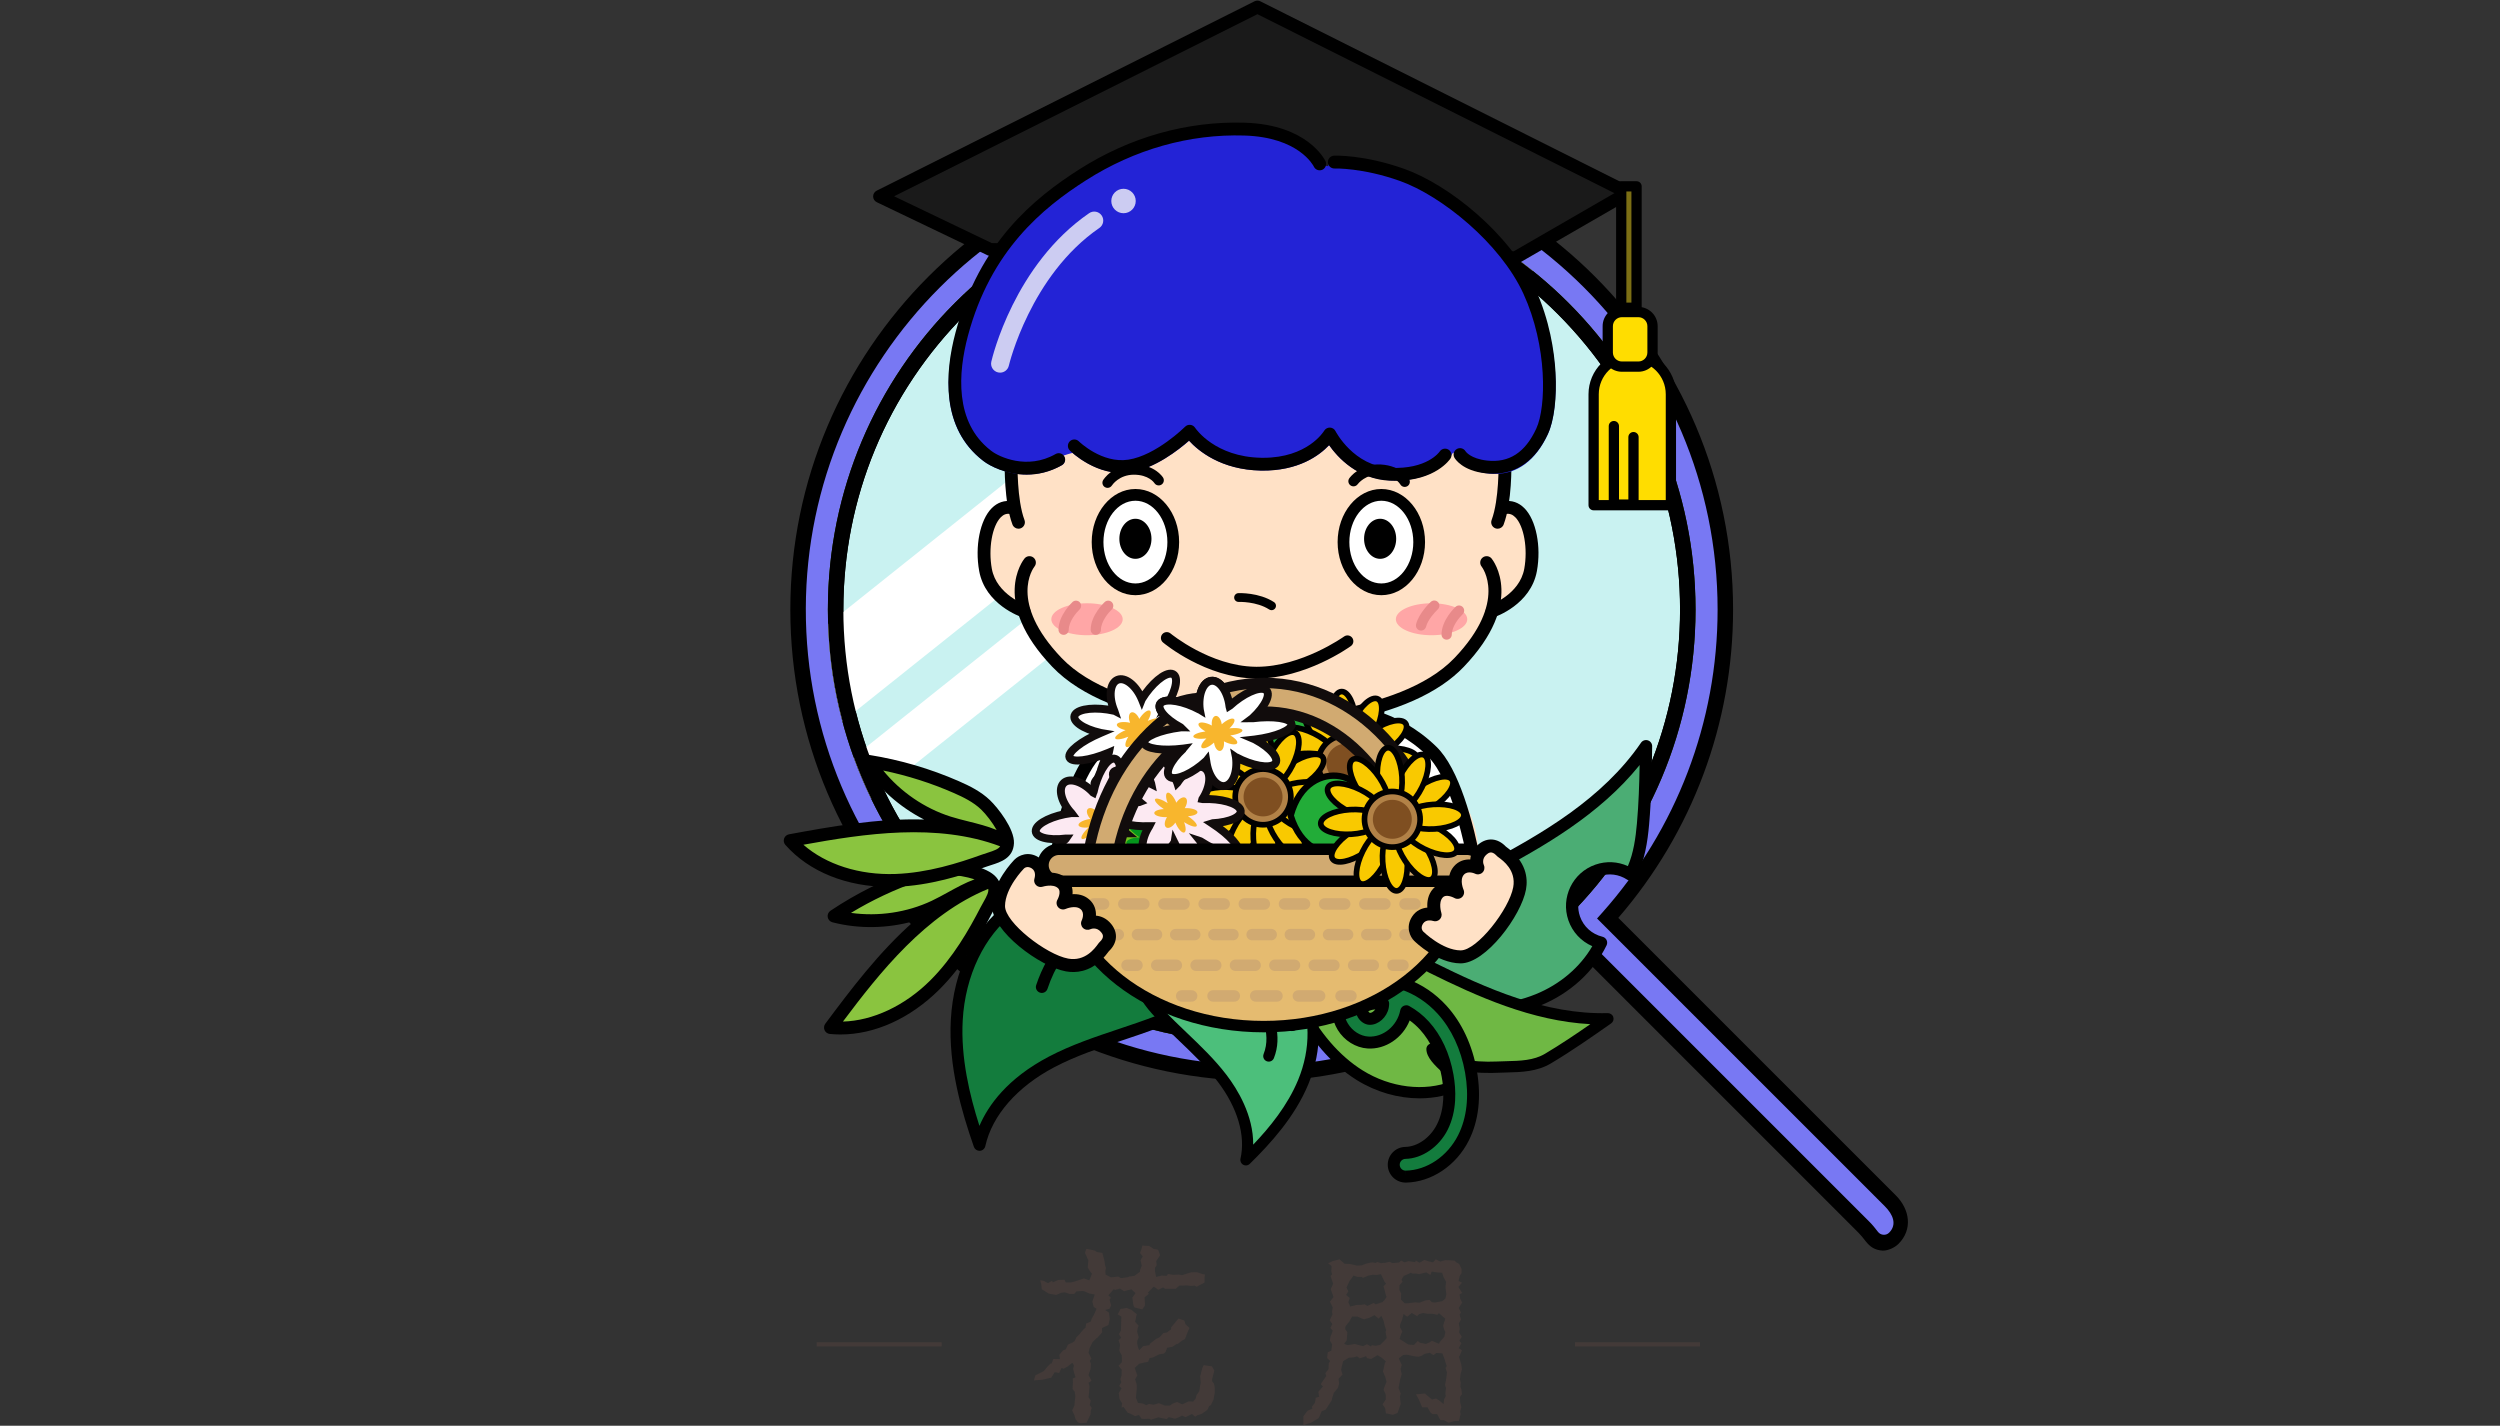 <?xml version="1.0" encoding="UTF-8"?><svg id="_レイヤー_1" xmlns="http://www.w3.org/2000/svg" width="600" height="342.184" xmlns:xlink="http://www.w3.org/1999/xlink" viewBox="0 0 600 342.184"><rect x="0" y="0" width="600" height="342.184" fill="#333333" stroke="none"/><defs><style>.cls-1{fill:#4bad74;}.cls-1,.cls-2,.cls-3,.cls-4,.cls-5,.cls-6,.cls-7,.cls-8,.cls-9,.cls-10,.cls-11,.cls-12,.cls-13,.cls-14,.cls-15,.cls-16,.cls-17,.cls-18,.cls-19,.cls-20,.cls-21,.cls-22,.cls-23{stroke-width:0px;}.cls-24{clip-path:url(#clippath);}.cls-2,.cls-25,.cls-26,.cls-27,.cls-28,.cls-29,.cls-30,.cls-31,.cls-32,.cls-33,.cls-34,.cls-35{fill:none;}.cls-3{fill:#7f4f21;}.cls-25{stroke-dasharray:0 0 4.586 4.586;}.cls-25,.cls-26,.cls-36,.cls-37,.cls-27,.cls-29,.cls-30,.cls-38,.cls-31,.cls-32,.cls-34,.cls-39,.cls-40,.cls-35{stroke-linecap:round;stroke-linejoin:round;}.cls-25,.cls-26,.cls-36,.cls-37,.cls-30,.cls-34,.cls-35{stroke-width:2.743px;}.cls-25,.cls-26,.cls-30,.cls-31,.cls-34,.cls-35{stroke:#d1aa71;}.cls-26{stroke-dasharray:0 0 4.726 4.726;}.cls-36{fill:#e5bb70;}.cls-36,.cls-37,.cls-38,.cls-32,.cls-39,.cls-40{stroke:#000;}.cls-4{fill:#ccccf2;}.cls-5{fill:#7878f3;}.cls-37{fill:#d1aa71;}.cls-41{fill:#fce9f2;}.cls-41,.cls-42,.cls-27,.cls-43,.cls-44,.cls-45{stroke:#110c0c;}.cls-41,.cls-42,.cls-28,.cls-43,.cls-44,.cls-33,.cls-45{stroke-miterlimit:10;}.cls-41,.cls-42,.cls-43,.cls-45{stroke-width:1.911px;}.cls-6{fill:#ffa6a6;}.cls-7{fill:#04961c;}.cls-8{fill:#1a1a1a;}.cls-9{fill:#e88a8a;}.cls-10{fill:#2323d6;}.cls-11{fill:#ceffff;}.cls-46{clip-path:url(#clippath-1);}.cls-12{fill:#000;}.cls-13{fill:#137c3d;}.cls-14{fill:#ffe1c6;}.cls-42{fill:#73be1e;}.cls-15{fill:#433a38;}.cls-16{fill:#4cbf7b;}.cls-27{stroke-width:9.375px;}.cls-28{stroke:#a3c380;stroke-width:1.664px;}.cls-17{fill:#c9f2f1;}.cls-29{stroke:#8fc31f;stroke-width:1.485px;}.cls-18{fill:#fd0;}.cls-19{fill:#8ac43f;}.cls-43{fill:#e2dfef;}.cls-20{fill:#7c6f14;}.cls-44{fill:#a3c380;stroke-width:1.274px;}.cls-38{fill:#f9c900;}.cls-38,.cls-40{stroke-width:1.359px;}.cls-31{stroke-width:4.375px;}.cls-21{fill:#6fb844;}.cls-22{fill:#f8b62d;}.cls-32{stroke-width:3.713px;}.cls-33{stroke:#433a38;}.cls-23,.cls-45{fill:#fff;}.cls-34{stroke-dasharray:0 0 4.821 4.821;}.cls-39{fill:#22ac38;stroke-width:1.53px;}.cls-40{fill:#b28247;}.cls-35{stroke-dasharray:0 0 5.12 5.12;}</style><clipPath id="clippath"><circle class="cls-2" cx="302.809" cy="146.308" r="104.118"/></clipPath><clipPath id="clippath-1"><circle class="cls-2" cx="301.147" cy="144.713" r="101.65"/></clipPath></defs><path class="cls-15" d="M248.48,330.087l2.017-1.008.912-1.104.72-.72.288-.048.384-1.056,1.584.048-.144-1.056.912-1.056.624-.24.528-1.152,1.104-.48.528-.384.384-.864.721-.72.911-1.104.576-.528.145-.96,1.104-.48.24-.72.624-1.104.528-1.248-.672-.432-.336-1.296.576-1.68-1.393-.288-1.056-.48-.385-.096-1.536.096-.576.624h-1.056l-1.2-.384-.816.096-1.248.528-1.824-.336-.863-.576-.769-.48-.096-1.104-.288-1.056.912.192.96.528,1.008-.576.145.384,1.344-.576,1.488-.048.288.625h1.344l.912-.24,1.44-.48.672-.24,1.296.48.624-1.584-.527-.672-.48-.816.145-1.728-.816-1.824.336-.96,2.017.432.479.336,1.344.24.528,2.016.097.768.239.912-.144.624.048.864,1.296.672,1.248-.144.528-.048.624.384,1.632-.24.336-.144,1.297-.192,1.296-.96.048-.48.384-.96-.288-1.344.528-.912-.672-.816.288-.672.288-1.104,1.632.096,1.008.672,1.152.24.384,1.056.048.336-.911,1.344.144.96-.432.624v.864l.288,1.344,1.296-.336,1.296.048.24-.432,1.151.192,1.536-.048.673.144,2.16-.672,1.392-.048,1.152.384.816.192-.097.672v1.248l-1.92,1.008-.432-.288-.912.096-1.057-.144-.912.048h-.815l-.864.769h-2.544l-.48-.336-1.152.576-1.104-.768-1.44,1.488.288.24-1.057.864.097,1.488-.048.576-.624.816-1.873-.48-.239-.576-.24-1.776.768-1.056-.96-.912-.672.144-1.104.288-1.009-.624-1.2.336-.288-.192-1.296,1.488.624.576-.336.48.384,1.344-.384.816-1.056.288.912.624.191,1.536-.336,1.488-1.104.48-.433.24.048,1.008-1.2,1.344h-.096l-1.008,1.008-.721,1.44-.239,1.104.672,1.392-.384.576.288.672-.097,1.344-.24.576-.239.816.72,1.344-.72.48.239.864-.096,1.2-.144,1.392.527.816-.239,1.056.479.72-.24.624-.048.912-.96,2.016-1.536.096-.528-.192-.575-.768-.288-1.008-.528-1.104.528-1.104.239-2.352-.144-1.008-.528-.672.097-1.488-.049-1.008.673-.336-.288-.864-.288-1.104.191-.864-.384-.624-1.152.912-.96.528-.479-.192-.576,1.2-1.057-.192-.864,1.344-.287.048-1.873.432-1.968.144.336-1.2ZM268.595,332.631l.527-.864-.239-.768.287-.912.049-1.344-.769-.96.816-.864-.048-1.68-.433-.72-.144-.432.191-1.344-.384-1.056.624-.624-.528-.864.48-.864.048-1.536.048-1.824-.863-.528.672-1.296,1.488-.24,1.151.48,1.248,1.008-.384,1.824.864,1.008-.192.24-.191,1.104.384,1.392-.336.816-.048.624.239,1.056.288.576.912-.96,1.488-.24.192-.384,1.296-1.008.24-.144.72-.336.96-1.056.769-.096,1.056-.768v-.48l1.776-2.112,1.393.48.287.912.961.864-.385.816-.72,1.872-.768.384-1.009.816-.096-.144-1.104.768-1.296.24-.384,1.008-.384.384-1.152.192-1.44.72-.864.192-.336.864-.96.192-1.2.288-1.056,1.008.624,1.824-.528.912.384,1.248v1.008l-.144,1.536-.048.624.479,1.248,1.2.144.769.384.72-.288,1.104.192,1.248-.384,1.392.576h1.248l.672-.48,1.057-.384,1.2.576,1.584-.72,1.056.048.624-.72.192-.816.672-.96.192-1.344.144-.672-.144-1.488.528-2.064.336-.672,1.968.288.576,1.008-.528,2.064v.528l.433.528.191.912v1.296l-.288,1.632-.624,1.296-.432.288-.432.912-1.393.96-1.056.336-.48.336-.769-.672-1.536.768-.863-.384-.48.288-1.152.48-1.536-.384-.479.48-2.017-.432-1.776.576-.384-.24-1.296.048-.576-.048-.624-.912-.912.288-1.104-.576-.673-.24-1.008-1.392-.48.144.145-1.008-.624-1.008-.192-1.44.672-1.152-.575-.576Z"/><path class="cls-15" d="M344.723,324.71l-.672.528-.912-.576-1.296.288-.624.432-.816.24-.863-.096-1.824-.384-.96.048-1.057.816.72,1.584-.287,1.008.287,1.248-.144.432-.24.816-.24,1.249-.144.768.528,1.344-.192.624.096,1.104.097.769-.769,2.16-1.104.432-1.681-.336-.192-1.248-.624-.912.769-1.152v-1.2l-.528-1.2.384-1.056.337-.816-.288-1.104-.576-1.344.288-1.2.191-.912.24-.336-1.008-.864-1.008-.624-1.536.912-1.009-.192-.191-.48-1.536.528-.624-.48-.864.24-1.152.096-1.344.816-.385,1.536-.096.576.336,1.104-.96,1.008.145,1.152-.288,1.008-.097.144-.864,1.056-.479,1.392v.336l-1.488,2.304-1.008.432-.48,1.2-.24.432-1.728,1.056-1.92.624v-2.112l1.008-1.344,1.2-.528-.192-.384.769-1.008.191-1.2.816-.24-.192-1.2,1.104-1.248-.528-.576.528-.816.816-1.152-.24-.672.768-.96.048-1.392.337-.576-.721-.72.145-1.344.863-.432.192-1.488-.528-.912.097-.816.576-1.536-.576-.672.479-.96-.624-.864.672-1.488-.144-.528.192-1.104-.673-1.344.864-1.152-.672-1.872.576-1.296-.624-1.872.384-.384-.192-.672.049-1.344-.816-.624,1.056-.528,1.681-.432,1.2,1.056,1.248.048,1.632.384h.433l.768-.048,1.344-.48,1.2-.24.864.144.384-.24.864.288,1.057-.096,1.104-.24.528.336,1.584-.144.624-.48.672.432,1.057-.288,1.584.24.144-.384.912.528,1.152-.672.864.288,1.2.288.672-.72,1.104.528,1.151-.336,1.393.048.96.096.24.336.768.432.576,1.2v1.008l-.432.624-.288,1.248.815.432-.863,1.008.912,1.44-.624.336.144,1.008.48.96-.816,1.296.528,1.104-.336.48.336,1.2-.528.96.24,1.152-.145,1.008.624,1.008-.576.96.48.576-.624,1.2.768.528-.527,1.248-.192.288.528,1.776.048.288.144.96-.336,1.104-.144,1.296.192.768-.097,1.008.24.672.144,1.104-.479.672.048,1.248.288,1.2-.288.96.096.72-.384,1.632-1.152.048-1.344.384-1.104-.624h-.863l-.769-1.44h-1.104l-.528-.432-.672-1.2h-1.297l-.479-1.152-.336-.768-.672-1.2,2.16-.192,1.68,1.44.96-.24.816.48,1.008.864.145-1.2.384-.72-.096-.576.144-1.44-.24-.672.24-1.152.096-.576.145-1.296-.336-1.056.288-.432-.336-.96-.192-.72-.528-1.393-1.44-.096ZM323.457,322.838l1.681-.288.672.192,1.344.336.912-.48.96.576.192-.336.96.144,1.104-.24,1.104-1.104.433-.528-.288-1.392.144-.528-.336-.96-.288-1.248-.527-1.2-.673.672-1.008-.816-1.056.576-1.44.432-1.584-.672h-1.248l-.721,1.248-.863,1.056-.097.672.528.816-.145,1.872-.624.912.864.288ZM323.937,311.509l-.336,1.008.432,1.056,1.536-.384h.864l1.104-.144.624.384,1.536-.72.479.336,1.584-.528.48-.432.528-.816-.288-.912-.433-1.68.624-.576-.384-.48-.864-1.824-1.008.192-1.008-.048-.96.192-1.393.576-.144-.24h-1.104l-.96-.336-1.057,1.488-.624,1.392.433.912-.528.864.864.72ZM336.274,310.405l-.048,1.488.912.912h.576l1.536-.192.527-.048.864.096,1.488-.576.96-.096.528.528.768.096,1.776-.336.769-.672.191-1.008-.191-1.536v-.384l.144-1.008-.576-1.056-.384-1.152-1.344-.096-1.152-.192-.336.816-.96-.624-1.729.432-.672-.144h-.912l-.384-.192-1.729.769-.528.864.24.528-.72.816-.048,1.104.432.864ZM338.003,322.694l1.344.096.912-.96.528.432,1.439.288.96-.432.48-.336,1.681.72.144-.336,1.152-1.344.24-1.152-.288-.576-.24-.864.191-.72.337-1.008-1.536-1.344-.385.384-1.248-.24h-1.248l-.912-.192-1.008.288-.433.48-1.296-.768-1.104.912-.864-.672-.336,1.344-.48,1.2-.048.625.576,1.056-.288.576-.384,1.2,2.112,1.344Z"/><path class="cls-5" d="M453.673,288.195l-67.827-67.827c17.558-19.672,28.235-45.617,28.235-74.06,0-61.454-49.818-111.272-111.272-111.272s-111.272,49.818-111.272,111.272,49.818,111.272,111.272,111.272c28.046,0,57.086-13.8,76.656-30.923l67.873,67.873c2.694,2.694,3.641,6.114,6.335,3.42,2.694-2.694,2.694-7.061,0-9.755Z"/><path class="cls-12" d="M451.979,300.144c-.071,0-.142-.002-.214-.007-1.769-.112-2.934-.852-4.072-2.32-.514-.663-1.045-1.348-1.669-1.973l-66.653-66.653c-21.981,18.691-51.159,30.247-76.562,30.247-62.38,0-113.13-50.75-113.13-113.13s50.75-113.13,113.13-113.13,113.13,50.75,113.13,113.13c0,27.229-9.769,53.428-27.547,73.977l66.595,66.595c3.414,3.414,4.073,8.224.66,11.638-1.025,1.025-2.611,1.624-3.668,1.624ZM379.55,224.114l69.102,69.103c.791.79,1.422,1.605,1.979,2.324.026.033.052.068.079.102.652.84,1.905.957,2.666.214.002-.002.004-.004.007-.007,1.965-1.965.942-4.377-1.023-6.342l-69.068-69.068,1.169-1.31c17.903-20.058,27.763-45.921,27.763-72.822,0-60.423-49.233-109.564-109.691-109.413-59.988.149-108.986,49.147-109.136,109.135-.151,60.458,48.99,109.692,109.414,109.692,29.946,0,58.601-15.737,75.432-30.464l1.308-1.144Z"/><circle class="cls-11" cx="302.809" cy="146.308" r="104.118"/><path class="cls-12" d="M302.809,45.907c26.818,0,52.031,10.444,70.995,29.407,18.963,18.963,29.407,44.177,29.407,70.995s-10.444,52.031-29.407,70.995c-18.963,18.963-44.176,29.407-70.995,29.407s-52.031-10.444-70.995-29.407c-18.963-18.963-29.407-44.177-29.407-70.995s10.444-52.031,29.407-70.995c18.963-18.963,44.177-29.407,70.995-29.407M302.809,42.19c-57.503,0-104.118,46.615-104.118,104.118s46.615,104.118,104.118,104.118,104.118-46.615,104.118-104.118-46.615-104.118-104.118-104.118h0Z"/><circle class="cls-17" cx="302.809" cy="146.308" r="104.118"/><path class="cls-12" d="M302.809,45.907c26.818,0,52.031,10.444,70.995,29.407,18.963,18.963,29.407,44.177,29.407,70.995s-10.444,52.031-29.407,70.995c-18.963,18.963-44.176,29.407-70.995,29.407s-52.031-10.444-70.995-29.407c-18.963-18.963-29.407-44.177-29.407-70.995s10.444-52.031,29.407-70.995c18.963-18.963,44.177-29.407,70.995-29.407M302.809,42.19c-57.503,0-104.118,46.615-104.118,104.118s46.615,104.118,104.118,104.118,104.118-46.615,104.118-104.118-46.615-104.118-104.118-104.118h0Z"/><g class="cls-24"><rect class="cls-23" x="163.012" y="87.453" width="234.827" height="20.44" transform="translate(.319 196.256) rotate(-38.593)"/><rect class="cls-23" x="172.424" y="115.351" width="234.828" height="10.53" transform="translate(-11.936 207.142) rotate(-38.593)"/><path class="cls-12" d="M302.809,45.907c26.818,0,52.031,10.444,70.995,29.407,18.963,18.963,29.407,44.177,29.407,70.995s-10.444,52.031-29.407,70.995c-18.963,18.963-44.176,29.407-70.995,29.407s-52.031-10.444-70.995-29.407c-18.963-18.963-29.407-44.177-29.407-70.995s10.444-52.031,29.407-70.995c18.963-18.963,44.177-29.407,70.995-29.407M302.809,42.19c-57.503,0-104.118,46.615-104.118,104.118s46.615,104.118,104.118,104.118,104.118-46.615,104.118-104.118-46.615-104.118-104.118-104.118h0Z"/></g><path class="cls-14" d="M287.873,173.211s-16.776.227-24.258,10.428c-7.481,10.202-10.655,21.084-10.655,21.084l101.791-.227s1.587-21.537-31.512-33.326c-33.099-11.789-1.134,0-1.134,0l-34.233,2.04Z"/><path class="cls-23" d="M321.242,170.701l-3.819.225-13.929,15.501s11.008-1.573,14.153,2.696l3.594-18.422Z"/><path class="cls-12" d="M317.648,190.356c-.387,0-.757-.182-.992-.501-2.217-3.009-10.127-2.611-12.987-2.207-.512.072-1.017-.182-1.261-.64-.244-.457-.176-1.018.171-1.404l13.928-15.501c.217-.241.52-.387.844-.406l3.819-.225c.384-.023.75.132,1,.419s.355.674.282,1.047l-3.594,18.422c-.094.48-.462.859-.939.966-.09.021-.181.03-.27.03ZM307.99,184.912c.47,0,.958.01,1.457.032,3.202.143,5.68.757,7.404,1.83l2.877-14.748-1.727.102-11.515,12.816c.47-.019.975-.031,1.504-.031Z"/><g class="cls-46"><path class="cls-23" d="M303.533,235.964c21.83.084,53.654-5.244,53.654-5.244,0,0-3.145-40.249-13.479-50.358-10.334-10.109-22.465-9.66-22.465-9.66-.555-.555-17.327,14.889-17.729,15.259-.402-.37-17.174-15.814-17.729-15.259,0,0-12.131-.449-22.465,9.66-10.334,10.109-13.479,50.358-13.479,50.358,0,0,31.824,5.329,53.654,5.244h0c.006,0,.013,0,.019,0,.006,0,.013,0,.019,0h0Z"/><path class="cls-12" d="M302.999,237.506c-21.709,0-53.096-5.214-53.413-5.267-.787-.131-1.344-.843-1.282-1.64.13-1.666,3.313-40.945,13.938-51.338,9.569-9.361,20.509-10.07,23.064-10.103,1.076-.442,2.817.907,10.364,7.621,3.11,2.767,6.247,5.628,7.843,7.09,1.568-1.436,4.671-4.267,7.783-7.035,7.593-6.758,9.347-8.114,10.424-7.676,2.552.032,13.494.739,23.065,10.103,10.625,10.394,13.808,49.672,13.938,51.338.062.796-.494,1.508-1.282,1.64-.317.054-31.704,5.267-53.4,5.267-.172,0-.339,0-.511-.001h-.017c-.171,0-.343.001-.515.001ZM303.514,234.423h.025c18.891.055,45.602-3.982,51.988-4.996-.294-3.153-1.131-11.167-2.724-19.843-2.66-14.49-6.178-24.214-10.172-28.121-9.024-8.828-19.522-9.218-21.123-9.224-1.765,1.132-9.888,8.349-16.949,14.855-.59.543-1.498.544-2.087,0-7.251-6.674-15.194-13.73-16.949-14.854-1.598.012-12.139.433-21.125,9.223-3.994,3.908-7.511,13.632-10.172,28.121-1.593,8.676-2.429,16.691-2.724,19.843,6.328,1.005,32.651,4.997,51.481,4.997.17,0,.338,0,.507,0h.025ZM286.871,171.795c-.123.122-.265.221-.419.296.143-.067.286-.164.419-.296ZM320.154,171.791c.134.133.277.23.42.298-.154-.074-.296-.174-.42-.298ZM286.874,171.791s-.002.002-.003.003c.001,0,.002-.002.003-.003Z"/><rect class="cls-10" x="299.583" y="187.911" width="7.975" height="8.3"/><path class="cls-12" d="M307.558,197.444h-7.975c-.681,0-1.232-.552-1.232-1.232v-8.3c0-.681.552-1.232,1.232-1.232h7.975c.681,0,1.232.552,1.232,1.232v8.3c0,.681-.552,1.232-1.232,1.232ZM300.815,194.979h5.51v-5.835h-5.51v5.835Z"/><path class="cls-10" d="M294.375,206.627s1.465-7.812,6.51-10.579h5.859s6.51,4.883,6.836,11.393l-9.602,17.252-9.602-18.066Z"/><path class="cls-12" d="M303.977,225.925h-.012c-.451-.004-.864-.255-1.076-.654l-9.602-18.065c-.131-.247-.175-.531-.123-.805.064-.342,1.635-8.421,7.129-11.433.182-.1.385-.152.592-.152h5.859c.267,0,.526.087.74.246.285.214,6.977,5.311,7.327,12.318.011.23-.042.459-.154.661l-9.602,17.252c-.218.391-.63.633-1.077.633ZM295.676,206.449l8.326,15.664,8.323-14.953c-.434-4.913-4.808-8.874-6.015-9.881h-5.096c-3.658,2.217-5.175,7.641-5.538,9.169Z"/><path class="cls-23" d="M285.785,170.701l17.729,15.259-12.443,10.665s-6.462-16.281-5.286-25.924Z"/><path class="cls-12" d="M291.071,198.166c-.123,0-.247-.014-.369-.045-.483-.12-.879-.465-1.063-.928-.27-.679-6.593-16.759-5.384-26.679.069-.565.443-1.045.973-1.25.531-.207,1.13-.102,1.561.269l17.729,15.259c.34.293.536.72.535,1.169,0,.449-.197.876-.538,1.168l-12.443,10.665c-.282.242-.639.371-1.003.371ZM287.19,173.943c.186,7.022,3.134,16.083,4.557,20.074l9.403-8.06-13.959-12.015Z"/><path class="cls-23" d="M320.917,170.701l-17.729,15.259,12.443,10.665s6.462-16.281,5.286-25.924Z"/><path class="cls-12" d="M315.631,198.166c-.364,0-.72-.129-1.003-.371l-12.442-10.665c-.341-.292-.537-.719-.538-1.168,0-.449.195-.876.535-1.169l17.729-15.259c.431-.371,1.03-.476,1.561-.269.53.205.904.686.973,1.25,1.21,9.92-5.114,26-5.384,26.679-.184.463-.579.808-1.063.928-.122.03-.246.045-.369.045ZM305.553,185.958l9.402,8.059c1.423-3.991,4.37-13.052,4.557-20.074l-13.959,12.015Z"/><path class="cls-23" d="M285.785,170.701l-4.268,1.123s-7.863,15.95-9.435,24.263c0,0,7.189,3.594,10.109,7.189l-7.863,6.29,19.48,26.381,17.427-.194s-21.406-30.905-25.45-65.053Z"/><path class="cls-12" d="M293.807,237.18c-.391,0-.759-.186-.991-.5l-19.48-26.381c-.393-.533-.296-1.281.221-1.695l6.835-5.469c-3.082-3.034-8.8-5.914-8.863-5.946-.492-.247-.762-.79-.66-1.331,1.586-8.381,9.217-23.921,9.541-24.578.158-.32.447-.556.792-.647l4.268-1.124c.346-.091.712-.028,1.008.173.295.201.488.519.53.873,3.96,33.437,25.027,64.19,25.239,64.497.259.375.291.862.081,1.267s-.625.662-1.081.666l-17.427.193h-.014ZM276.023,209.788l18.401,24.92,14.543-.162c-4.596-7.18-20.424-33.595-24.229-62.295l-2.36.622c-1.282,2.653-7.217,15.157-8.899,22.553,2.039,1.092,7.198,4.033,9.669,7.073.207.255.304.582.269.908s-.199.626-.456.831l-6.937,5.55Z"/><path class="cls-23" d="M321.242,170.701l4.268,1.123s7.863,15.95,9.435,24.263c0,0-7.189,3.594-10.109,7.189l7.863,6.29-18.367,26.187h-15.104s17.97-30.905,22.013-65.053Z"/><path class="cls-12" d="M314.333,236.987h-15.104c-.441,0-.848-.236-1.068-.618-.22-.382-.219-.853.002-1.234.178-.307,17.889-31.09,21.855-64.579.042-.354.235-.673.53-.873.295-.202.663-.265,1.008-.173l4.268,1.124c.345.091.634.327.792.647.324.657,7.955,16.197,9.541,24.578.102.541-.167,1.085-.66,1.331-.063.032-5.78,2.912-8.863,5.946l6.835,5.469c.508.406.613,1.138.239,1.67l-18.367,26.187c-.23.329-.607.525-1.009.525ZM301.319,234.522h12.373l17.334-24.716-6.959-5.568c-.257-.205-.421-.504-.456-.831s.062-.653.269-.908c2.471-3.04,7.629-5.981,9.669-7.073-1.682-7.396-7.617-19.899-8.899-22.553l-2.358-.621c-3.731,28.732-17.145,55.179-20.973,62.27Z"/></g><path class="cls-14" d="M242.791,109.155s6.221-29.901,24.884-42.745c18.663-12.844,46.357-13.446,67.83,1.405,21.473,14.85,25.683,43.254,25.683,43.254,0,0,.22,9.009-1.758,14.282l1.758-3.516c5.054-.879,7.47,7.69,6.152,14.941s-9.228,9.887-9.228,9.887l-1.318-11.645s7.47,9.228-6.592,23.949c-14.062,14.721-47.679,14.721-47.679,14.721h-1.183s-33.617,0-47.679-14.721c-14.062-14.721-6.592-23.949-6.592-23.949l-1.318,11.645s-7.91-2.637-9.228-9.887c-1.318-7.251,1.099-15.82,6.152-14.941l1.758,3.516c-1.977-5.273-1.758-14.282-1.758-14.282"/><polygon class="cls-8" points="237.659 59.876 211.089 47.139 301.779 1.684 390.713 46.261 363.703 61.852 237.659 59.876"/><path class="cls-12" d="M363.704,63.392h-.024l-126.044-1.977c-.222-.004-.441-.055-.641-.151l-26.57-12.736c-.53-.254-.869-.787-.874-1.375-.005-.588.324-1.127.85-1.39L301.09.308c.434-.219.946-.219,1.38,0l88.934,44.577c.507.254.832.765.849,1.331.017.566-.279,1.096-.77,1.379l-27.009,15.591c-.234.135-.5.206-.77.206ZM238.021,58.341l125.281,1.965,24.165-13.949L301.779,3.407l-87.193,43.702,23.434,11.233Z"/><path class="cls-12" d="M244.433,126.892c-.624,0-1.211-.382-1.443-1.001-2.058-5.489-1.865-14.479-1.855-14.86.02-.838.706-1.503,1.539-1.503.013,0,.025,0,.038,0,.851.021,1.523.726,1.503,1.577-.002.087-.187,8.775,1.66,13.704.299.796-.105,1.684-.902,1.983-.178.067-.361.098-.541.098Z"/><path class="cls-12" d="M245.751,148.205c-.161,0-.325-.026-.487-.08-.358-.119-8.792-3.018-10.257-11.073-1.074-5.905.189-12.248,3.002-15.083,1.389-1.4,3.093-1.971,4.93-1.652.838.146,1.4.944,1.254,1.782-.146.838-.945,1.402-1.782,1.254-.836-.145-1.539.105-2.215.787-2.087,2.103-3.035,7.533-2.157,12.361,1.135,6.241,8.133,8.679,8.203,8.703.805.272,1.239,1.145.968,1.95-.216.644-.816,1.051-1.459,1.051Z"/><path class="cls-12" d="M359.43,126.892c-.179,0-.362-.032-.541-.098-.797-.299-1.2-1.187-.902-1.983,1.848-4.928,1.662-13.616,1.66-13.704-.02-.85.652-1.556,1.503-1.577.012,0,.025,0,.038,0,.834,0,1.519.665,1.539,1.503.009.38.203,9.37-1.855,14.86-.232.619-.819,1.001-1.443,1.001Z"/><path class="cls-12" d="M358.112,148.205c-.645,0-1.246-.409-1.461-1.054-.269-.806.166-1.677.971-1.947h0c.07-.024,7.068-2.462,8.203-8.703.878-4.828-.07-10.258-2.157-12.361-.676-.682-1.38-.931-2.215-.787-.838.151-1.636-.415-1.782-1.254-.146-.838.416-1.636,1.254-1.782,1.837-.32,3.541.252,4.93,1.652,2.813,2.834,4.075,9.177,3.002,15.083-1.465,8.055-9.899,10.954-10.257,11.073-.162.054-.326.08-.488.08Z"/><path class="cls-12" d="M302.523,175.23h-1.183c-1.4,0-34.441-.173-48.793-15.198-14.827-15.522-7.015-25.563-6.675-25.982.535-.662,1.504-.764,2.167-.228.661.535.763,1.505.228,2.166-.258.33-6.347,8.459,6.508,21.917,13.44,14.07,46.236,14.245,46.566,14.245h1.182c.329,0,33.126-.175,46.565-14.245,12.976-13.584,6.574-21.835,6.508-21.917-.535-.661-.433-1.631.228-2.166.661-.536,1.632-.434,2.167.228.34.42,8.153,10.46-6.675,25.982-6.062,6.346-16.139,10.832-29.952,13.334-10.181,1.843-18.492,1.864-18.841,1.864Z"/><path class="cls-12" d="M305.177,146.443c-.197,0-.395-.055-.573-.169-3.033-1.963-7.262-1.818-7.303-1.812-.602.014-1.075-.429-1.099-1.011-.025-.583.426-1.075,1.009-1.1.197-.006,4.933-.186,8.542,2.149.49.317.63.971.313,1.461-.202.313-.542.483-.888.483Z"/><path class="cls-12" d="M301.658,162.841c-.155,0-.309,0-.465-.003-11.848-.204-21.659-8.302-22.071-8.646-.596-.499-.675-1.386-.177-1.983.499-.596,1.387-.675,1.983-.178.094.078,9.479,7.804,20.313,7.991.136.003.273.003.409.003,10.717,0,20.823-7.19,20.925-7.263.63-.454,1.512-.312,1.966.318.455.631.313,1.51-.317,1.966-.446.323-10.931,7.796-22.566,7.796Z"/><path class="cls-10" d="M371.455,104.27c-2.918,6.236-7.249,9.47-12.616,9.47-.767,0-1.556-.066-2.364-.199-5.206-.855-6.973-3.782-7.665-4.91-.185-.028-.888,1.451-1.082,1.442-.634.85-4.012,5.247-12.878,5.247-.412,0-.834-.009-1.268-.028-7.823-.343-12.554-5.56-14.587-8.452-2.234,2.375-7.275,6.242-16.355,6.07-9.679-.173-15.121-4.786-17.266-7.127-2.43,2.127-8.197,6.658-14.127,7.544-6.594.982-12.072-3.112-13.845-4.633-.717.208-1.496.387-2.241.677.084.085.162.178.224.286.403.695.158,1.581-.547,1.978-2.911,1.64-5.799,2.234-8.424,2.234-4.836,0-8.781-2.014-10.346-3.215l-.109-.083c-10.091-7.696-9.138-20.695-6.562-30.246,5.732-21.247,18.847-31.759,29.634-38.542,12.169-7.654,25.906-11.478,39.726-11.058,14.523.441,18.855,8.183,19.273,9.003.251.062.503.122.754.179.034-.743.632-1.351,1.4-1.382.292-.013,7.211-.251,16.813,3.116,10.721,3.758,25.392,15.362,31.385,28.274,6.224,13.407,5.784,28.566,3.074,34.355Z"/><path class="cls-12" d="M246.408,113.92c-4.856,0-8.818-2.052-10.391-3.276l-.109-.084c-10.121-7.83-9.168-21.044-6.586-30.75,5.738-21.574,18.867-32.247,29.663-39.135,12.18-7.77,25.934-11.653,39.767-11.227,15.052.463,19.194,8.874,19.363,9.231.363.77.034,1.688-.735,2.052-.766.362-1.679.036-2.046-.726-.15-.303-3.648-7.077-16.676-7.478-13.209-.404-26.359,3.309-38.014,10.745-10.326,6.586-22.879,16.782-28.343,37.329-2.342,8.804-3.289,20.725,5.494,27.521l.115.089c1.841,1.433,8.625,4.644,15.428.757.738-.422,1.68-.166,2.102.574.422.739.165,1.679-.573,2.102-2.922,1.67-5.822,2.274-8.457,2.275Z"/><path class="cls-12" d="M358.332,113.699c-.586,0-1.183-.034-1.794-.102-5.529-.618-7.286-3.417-7.468-3.734-.424-.738-.169-1.679.568-2.103.738-.424,1.679-.17,2.103.568.027.04,1.188,1.765,5.138,2.207,5.307.592,9.173-1.92,11.833-7.684,2.405-5.21,2.692-19.721-3.078-32.33-5.587-12.209-19.744-23.569-29.656-27.094-9.01-3.203-15.617-2.989-15.682-2.988-.847.032-1.566-.628-1.6-1.478-.034-.849.625-1.565,1.474-1.6.291-.012,7.224-.255,16.839,3.163,10.735,3.817,25.425,15.602,31.426,28.715,3.516,7.683,4.599,15.16,4.888,20.078.356,6.051-.323,11.592-1.815,14.825-2.9,6.282-7.433,9.556-13.179,9.557Z"/><path class="cls-12" d="M334.841,115.391c-.412,0-.835-.01-1.27-.029-7.79-.346-12.524-5.575-14.592-8.532-2.275,2.424-7.327,6.268-16.348,6.117-9.633-.175-15.083-4.802-17.269-7.201-2.465,2.181-8.206,6.728-14.112,7.623-7.929,1.206-14.239-5.003-14.504-5.268-.602-.602-.602-1.577,0-2.179s1.576-.601,2.177-.001c.094.092,5.518,5.365,11.865,4.401,6.673-1.012,13.574-7.847,13.643-7.916.327-.327.786-.491,1.246-.443.461.047.876.299,1.131.686.188.281,4.821,7.014,15.879,7.216.166.003.333.005.496.005,10.582,0,14.469-6.234,14.631-6.504.291-.48.83-.766,1.382-.747.561.023,1.068.345,1.319.847.041.081,4.36,8.425,13.192,8.817,8.773.384,11.713-3.754,11.834-3.931.477-.695,1.431-.887,2.132-.417.702.469.901,1.408.439,2.115-.148.226-3.599,5.34-13.272,5.34Z"/><path class="cls-12" d="M265.809,117.092c-.226,0-.453-.062-.657-.191-.572-.363-.745-1.115-.387-1.69.096-.153,2.4-3.747,7.383-3.747s6.911,3.032,6.991,3.161c.357.579.176,1.338-.403,1.695-.58.356-1.339.176-1.696-.404-.045-.067-1.345-1.988-4.892-1.988-3.58,0-5.229,2.491-5.297,2.597-.237.366-.635.567-1.042.567Z"/><path class="cls-12" d="M337.132,116.865c-.439,0-.865-.235-1.087-.65-.04-.069-1.224-2.064-4.765-2.274-3.573-.217-5.367,2.177-5.442,2.278-.4.546-1.17.671-1.718.274-.549-.397-.678-1.158-.286-1.71.105-.147,2.611-3.608,7.592-3.304,4.98.296,6.719,3.437,6.791,3.57.322.6.096,1.347-.504,1.668-.185.1-.385.146-.581.146Z"/><ellipse class="cls-23" cx="272.5" cy="130.103" rx="9.083" ry="11.335"/><path class="cls-12" d="M272.5,142.846c-5.785,0-10.491-5.716-10.491-12.743s4.706-12.743,10.491-12.743,10.491,5.716,10.491,12.743-4.706,12.743-10.491,12.743ZM272.5,120.177c-4.232,0-7.674,4.453-7.674,9.926s3.443,9.926,7.674,9.926,7.674-4.453,7.674-9.926-3.443-9.926-7.674-9.926Z"/><ellipse class="cls-23" cx="331.519" cy="130.103" rx="9.083" ry="11.335"/><path class="cls-12" d="M331.519,142.846c-5.785,0-10.491-5.716-10.491-12.743s4.706-12.743,10.491-12.743,10.491,5.716,10.491,12.743-4.706,12.743-10.491,12.743ZM331.519,120.177c-4.232,0-7.674,4.453-7.674,9.926s3.443,9.926,7.674,9.926,7.674-4.453,7.674-9.926-3.443-9.926-7.674-9.926Z"/><ellipse class="cls-12" cx="272.5" cy="129.311" rx="3.853" ry="4.808"/><ellipse class="cls-12" cx="331.23" cy="129.311" rx="3.853" ry="4.808"/><ellipse class="cls-6" cx="343.571" cy="148.62" rx="8.566" ry="3.835"/><ellipse class="cls-6" cx="260.883" cy="148.62" rx="8.566" ry="3.835"/><path class="cls-9" d="M255.27,152.363c-.681,0-1.232-.552-1.232-1.232,0-3.466,3.225-6.516,3.362-6.644.498-.464,1.277-.437,1.742.06.464.497.438,1.276-.059,1.741-.718.676-2.58,2.862-2.58,4.844,0,.681-.552,1.232-1.232,1.232Z"/><path class="cls-9" d="M262.994,152.363c-.681,0-1.232-.552-1.232-1.232,0-3.466,3.225-6.516,3.362-6.644.498-.464,1.277-.437,1.742.06.464.497.438,1.276-.059,1.741-.718.676-2.58,2.862-2.58,4.844,0,.681-.552,1.232-1.232,1.232Z"/><path class="cls-9" d="M347.198,153.519c-.681,0-1.232-.552-1.232-1.232,0-3.467,3.225-6.517,3.362-6.645.498-.465,1.277-.437,1.742.06.464.497.438,1.276-.059,1.741-.718.675-2.581,2.861-2.581,4.844,0,.681-.552,1.232-1.232,1.232Z"/><path class="cls-9" d="M341.059,151.341c-.099,0-.199-.012-.3-.037-.661-.165-1.062-.834-.897-1.495.676-2.703,3.412-5.253,3.528-5.36.499-.461,1.278-.431,1.74.069.462.499.432,1.278-.067,1.741-.642.596-2.398,2.501-2.81,4.148-.14.56-.642.934-1.195.934Z"/><path class="cls-4" d="M240.019,89.437c-.16,0-.322-.018-.485-.056-1.16-.267-1.885-1.422-1.619-2.582.217-.945,5.509-23.284,23.486-35.64.981-.677,2.324-.426,2.999.555.675.982.426,2.325-.556,2.999-16.564,11.386-21.675,32.836-21.725,33.051-.23.997-1.118,1.673-2.1,1.673Z"/><circle class="cls-4" cx="269.644" cy="48.24" r="2.933"/><rect class="cls-20" x="389.095" y="44.724" width="3.679" height="29.138"/><path class="cls-12" d="M392.774,75.094h-3.679c-.681,0-1.232-.552-1.232-1.232v-29.138c0-.681.552-1.232,1.232-1.232h3.679c.681,0,1.232.552,1.232,1.232v29.138c0,.681-.552,1.232-1.232,1.232ZM390.328,72.629h1.214v-26.674h-1.214v26.674Z"/><path class="cls-18" d="M391.744,85.34h0c5.117,0,9.271,4.154,9.271,9.271v26.636h-18.542v-26.636c0-5.117,4.154-9.271,9.271-9.271Z"/><path class="cls-12" d="M401.015,122.48h-18.542c-.681,0-1.232-.552-1.232-1.232v-26.636c0-5.792,4.712-10.504,10.504-10.504s10.503,4.712,10.503,10.504v26.636c0,.681-.552,1.232-1.232,1.232ZM383.706,120.015h16.077v-25.403c0-4.432-3.606-8.039-8.039-8.039s-8.039,3.606-8.039,8.039v25.403Z"/><rect class="cls-18" x="385.863" y="74.892" width="10.743" height="13.097" rx="3.39" ry="3.39"/><path class="cls-12" d="M393.216,89.222h-3.962c-2.549,0-4.623-2.074-4.623-4.623v-6.317c0-2.549,2.074-4.623,4.623-4.623h3.962c2.549,0,4.623,2.074,4.623,4.623v6.317c0,2.549-2.074,4.623-4.623,4.623ZM389.253,76.124c-1.19,0-2.158.968-2.158,2.158v6.317c0,1.19.968,2.158,2.158,2.158h3.962c1.19,0,2.158-.968,2.158-2.158v-6.317c0-1.19-.968-2.158-2.158-2.158h-3.962Z"/><path class="cls-12" d="M392.039,122.332h-4.709c-.681,0-1.232-.552-1.232-1.232v-18.836c0-.681.552-1.232,1.232-1.232s1.232.552,1.232,1.232v17.604h2.244v-14.955c0-.681.552-1.232,1.232-1.232s1.232.552,1.232,1.232v16.187c0,.681-.552,1.232-1.232,1.232Z"/><path class="cls-19" d="M224.352,236.393c-6.605,6.574-15.774,11.146-25.046,10.223,10.413-13.952,21.661-28.561,37.86-34.939-4.642.972-8.602,3.882-12.891,5.906-7.447,3.516-16.133,4.335-24.106,2.273,6.089-4.072,12.698-7.366,19.614-9.779,2.603-.908,5.302-1.699,8.058-1.653,2.525.043,8.324,1.045,10.084,3.112,1.933,2.27-.002,4.565-1.237,6.958-3.331,6.453-7.157,12.744-12.335,17.898Z"/><path class="cls-12" d="M201.717,248.276c-.859,0-1.713-.042-2.564-.127-.553-.055-1.033-.403-1.257-.911-.224-.508-.157-1.098.175-1.543,5.968-7.997,12.849-17.216,21.344-24.65-6.364,1.815-13.266,1.95-19.633.304-.588-.152-1.032-.635-1.133-1.234-.102-.598.158-1.201.663-1.538,6.201-4.146,12.917-7.496,19.963-9.953,2.674-.933,5.574-1.778,8.591-1.739,2.581.044,8.992,1.024,11.231,3.653,2.316,2.72.731,5.511-.427,7.549-.21.369-.422.741-.615,1.115-2.83,5.483-6.822,12.515-12.617,18.283h0c-6.979,6.947-15.496,10.79-23.722,10.79ZM237.174,213.334c-14.984,6.13-25.97,19.974-34.871,31.845,7.181-.21,14.831-3.776,20.962-9.879h0c5.491-5.465,9.326-12.229,12.053-17.512.212-.411.443-.818.673-1.223.933-1.642,1.328-2.52,1.183-3.231ZM224.352,236.393h.007-.007ZM204.234,219.094c6.546.915,13.432-.094,19.383-2.903,1.309-.618,2.629-1.345,3.905-2.047,2.042-1.124,4.132-2.275,6.372-3.109-1.96-.632-4.42-1.041-6.08-1.069-2.537-.052-5.119.727-7.524,1.567-5.601,1.954-10.986,4.491-16.056,7.561Z"/><path class="cls-19" d="M214.953,211.292c-9.313.326-19.144-2.559-25.314-9.543,17.123-3.145,35.305-6.202,51.518.141-4.064-2.445-8.946-3.006-13.467-4.439-7.851-2.488-14.775-7.796-19.217-14.731,7.233,1.157,14.318,3.237,21.03,6.173,2.526,1.105,5.042,2.361,7.031,4.27,1.822,1.749,5.391,6.428,5.275,9.141-.127,2.979-3.106,3.345-5.64,4.258-6.831,2.464-13.915,4.474-21.216,4.729Z"/><path class="cls-12" d="M213.474,212.859c-10.242,0-19.286-3.634-24.989-10.089-.368-.416-.483-.998-.302-1.523.182-.525.632-.911,1.178-1.012,9.814-1.803,21.126-3.879,32.413-3.551-5.9-2.998-11.051-7.594-14.598-13.132-.327-.511-.324-1.167.009-1.675.333-.509.933-.775,1.532-.677,7.366,1.179,14.567,3.293,21.404,6.284,2.595,1.135,5.298,2.474,7.48,4.569,1.862,1.787,5.895,6.867,5.747,10.317-.152,3.57-3.213,4.537-5.449,5.243-.405.128-.812.257-1.208.399-5.802,2.093-13.511,4.534-21.684,4.82h0c-.514.018-1.025.027-1.533.027ZM214.953,211.292h.007-.007ZM192.814,202.736c5.408,4.73,13.438,7.321,22.085,7.017h0c7.745-.271,15.156-2.622,20.747-4.639.435-.157.881-.298,1.325-.439,1.8-.569,2.689-.944,3.066-1.564-15.154-5.699-32.623-3.023-47.223-.376ZM211.972,184.928c4.177,5.122,9.911,9.068,16.183,11.056,1.381.437,2.843.803,4.257,1.156,2.261.565,4.575,1.143,6.783,2.056-1.007-1.796-2.532-3.771-3.729-4.92-1.835-1.761-4.247-2.948-6.581-3.97-5.434-2.377-11.108-4.181-16.913-5.378Z"/><path class="cls-13" d="M250.037,236.88c5.544-16.633,18.704-17.455,24.03-17.406,4.59.042,9.285,1.75,12.318,5.196,3.033,3.446,4.087,8.725,1.995,12.811-2.025,3.954-6.36,6.094-10.503,7.695-8.478,3.277-17.42,5.447-25.469,9.669-8.049,4.222-15.378,11.044-17.327,19.922-3.368-9.652-6.019-19.768-5.455-29.974s4.738-20.597,12.884-26.771c5.701-4.321,13.119-6.31,20.218-5.42,4.677.587,9.554,2.704,11.696,6.903"/><path class="cls-12" d="M235.08,276.196c-.604,0-1.147-.382-1.348-.958-2.902-8.317-6.153-19.302-5.532-30.524.647-11.7,5.548-21.844,13.448-27.83,6.017-4.561,13.764-6.639,21.258-5.699,5.646.708,10.094,3.207,12.362,6.906,4.895.32,9.289,2.34,12.19,5.637,3.562,4.049,4.464,9.973,2.194,14.407-2.265,4.421-6.963,6.715-11.26,8.375-2.992,1.157-6.077,2.188-9.059,3.186-5.47,1.829-11.125,3.721-16.261,6.415-8.929,4.684-14.978,11.597-16.596,18.963-.137.624-.672,1.082-1.31,1.12-.029.002-.057.003-.086.003ZM259.336,213.819c-5.715,0-11.392,1.875-15.963,5.34-7.124,5.399-11.729,15.011-12.321,25.712-.497,8.997,1.644,17.932,4.009,25.341,2.109-4.93,6.701-11.396,16.683-16.633,5.339-2.8,11.105-4.73,16.682-6.595,2.952-.988,6.005-2.009,8.936-3.142,3.794-1.466,7.919-3.446,9.747-7.013,1.749-3.415,1.011-8.028-1.795-11.217-2.449-2.783-6.408-4.516-10.678-4.697-.168.026-.337.021-.5-.014-.027,0-.054,0-.081,0-.105-.001-.21-.001-.315-.001-11.196,0-18.713,5.526-22.348,16.431-.25.749-1.059,1.153-1.806.903-.749-.25-1.153-1.058-.903-1.807,2.677-8.031,8.843-17.497,23.022-18.325-2.775-2.959-7.156-3.833-9.154-4.084-1.068-.134-2.142-.2-3.214-.2Z"/><path class="cls-1" d="M357.592,208.366c-6.373,3.368-37.963,15.481-33.552,26.463,2.078,5.174,16.215,6.538,21.012,7.248,8.038,1.189,16.485.977,24.097-2.116,6.436-2.615,12.12-7.54,15.103-13.718-2.9-.696-5.398-2.802-6.449-5.829-1.639-4.723.86-9.88,5.583-11.52,2.768-.961,5.681-.492,7.952,1.006,1.964-3.669,2.609-7.957,2.982-12.133.555-6.209.643-12.449.73-18.682-9.043,13.212-23.302,21.801-37.458,29.282Z"/><path class="cls-12" d="M353.754,244.215c-2.851,0-5.825-.229-8.917-.686-.476-.07-1.045-.147-1.686-.234-8.847-1.195-18.454-2.891-20.473-7.918-4.246-10.573,17.859-20.725,29.734-26.178,1.978-.908,3.541-1.626,4.495-2.13,13.046-6.894,27.734-15.374,36.933-28.813.366-.535,1.038-.768,1.655-.57.617.195,1.033.772,1.024,1.419-.086,6.158-.175,12.525-.736,18.792-.361,4.043-1.018,8.713-3.15,12.696-.195.364-.534.629-.934.73-.399.103-.824.03-1.168-.197-1.994-1.314-4.422-1.622-6.662-.845-3.951,1.371-6.049,5.701-4.678,9.652.85,2.449,2.871,4.275,5.405,4.884.432.104.793.398.983.798s.188.867-.004,1.267c-3.051,6.317-8.837,11.58-15.873,14.439-4.743,1.928-10.082,2.894-15.947,2.895ZM393.512,183.61c-9.557,11.867-23.095,19.64-35.234,26.054h0c-1.026.542-2.622,1.275-4.641,2.202-9.408,4.321-31.439,14.438-28.235,22.417,1.551,3.861,13.605,5.49,18.142,6.103.655.089,1.236.167,1.723.239,8.925,1.32,16.774.639,23.33-2.024,5.809-2.36,10.665-6.507,13.553-11.519-2.675-1.161-4.757-3.378-5.732-6.187-1.902-5.48,1.008-11.485,6.488-13.387,2.582-.897,5.341-.756,7.783.359,1.376-3.195,1.862-6.785,2.17-10.231.415-4.639.567-9.366.654-14.026ZM357.592,208.366h.007-.007Z"/><path class="cls-21" d="M343.699,232.27c13.262,6.562,27.411,12.601,42.203,12.231-4.718,3.306-9.442,6.616-14.394,9.558-3.718,2.209-7.997,1.849-12.316,2.057s-13.896-.328-15.503-4.342c.042,2.55,5.705,5.94,6.65,8.309-7.522,3.773-16.932,2.404-24.064-2.063-6.435-4.031-11.163-10.246-14.62-16.912-2.063-3.979-8.687-15.31-5.934-19.666,5.843-9.245,32.008,7.875,37.978,10.829Z"/><path class="cls-12" d="M340.699,263.603c-5.119,0-10.467-1.503-15.145-4.432-5.958-3.733-11.04-9.6-15.104-17.438-.205-.395-.456-.864-.738-1.392-3.889-7.276-7.814-15.391-5.139-19.623,5.625-8.898,25.187,2.172,35.696,8.12,1.752.992,3.136,1.775,4.03,2.217h0c12.221,6.047,26.529,12.493,41.567,12.091.599.006,1.135.364,1.323.932.187.568-.02,1.192-.51,1.535-4.661,3.266-9.482,6.643-14.48,9.614-3.353,1.992-7.062,2.082-10.648,2.171-.762.019-1.527.037-2.295.074-.856.043-5.581.213-9.857-.756.988.974,1.82,1.919,2.197,2.865.261.655-.022,1.4-.652,1.715-3.083,1.547-6.608,2.306-10.247,2.307ZM311.685,220.055c-2.169,0-3.871.615-4.818,2.112-2.054,3.25,3.244,13.162,5.239,16.895.288.538.544,1.018.753,1.422,3.838,7.402,8.594,12.916,14.135,16.388,6.714,4.205,14.907,5.177,21.322,2.633-.545-.613-1.281-1.305-1.963-1.945-2.051-1.926-3.989-3.745-4.022-5.762-.011-.654.447-1.223,1.089-1.352.64-.129,1.284.218,1.527.826,1.131,2.825,8.97,3.743,14.179,3.491.788-.038,1.576-.058,2.359-.077,3.387-.083,6.586-.162,9.329-1.792,3.7-2.198,7.325-4.641,10.864-7.097-14.064-.741-27.209-6.683-38.581-12.31-.962-.476-2.375-1.276-4.164-2.288-6.469-3.662-19.687-11.143-27.249-11.143Z"/><path class="cls-13" d="M337.34,282.385c-1.55,0-2.819-1.243-2.845-2.798-.027-1.572,1.226-2.868,2.798-2.895,3.466-.059,7.025-2.54,8.856-6.175,2.114-4.197,1.861-9.023,1.277-12.333-.849-4.813-2.77-8.974-5.557-12.035-1.285-1.412-2.784-2.586-4.387-3.471-.005.025-.01.051-.015.076-.883,4.454-4.913,7.733-9.154,7.45-2.387-.154-4.696-1.6-6.027-3.774-1.255-2.05-1.469-4.394-.589-6.431,1.118-2.587,3.771-4.326,7.145-4.778-1.345-1.038-3.1-1.897-5.323-2.608-5.681-1.818-11.555-1.85-16.542-.091-1.483.523-3.109-.254-3.632-1.737-.523-1.483.255-3.109,1.737-3.632,6.149-2.17,13.313-2.157,20.171.037,3.785,1.211,6.647,2.854,8.748,5.022,1.137,1.174,2.028,2.496,2.645,3.89,3.498,1.158,6.771,3.291,9.432,6.214,3.512,3.859,5.917,9.004,6.953,14.879,1.053,5.964.432,11.457-1.798,15.884-2.8,5.557-8.234,9.21-13.844,9.306-.017,0-.033,0-.05,0ZM330.63,240.798c-1.818,0-3.333.593-3.708,1.459-.198.458.118,1.035.219,1.2.367.601.986,1.029,1.538,1.065,1.368.082,2.887-1.282,3.203-2.877.05-.251.077-.508.083-.77-.411-.045-.821-.071-1.23-.076-.035,0-.07-.001-.105-.001Z"/><path class="cls-12" d="M337.34,283.82c-2.321,0-4.24-1.889-4.279-4.209-.019-1.143.407-2.225,1.202-3.047s1.862-1.286,3.005-1.305c2.948-.051,6.002-2.215,7.599-5.386,1.937-3.844,1.692-8.342,1.145-11.438-.802-4.546-2.602-8.46-5.205-11.319-.754-.829-1.586-1.569-2.484-2.212-1.648,4.166-5.78,7.02-10.107,6.733-2.842-.184-5.584-1.891-7.154-4.456-1.501-2.453-1.75-5.278-.683-7.749.895-2.074,2.576-3.686,4.797-4.672-.638-.276-1.335-.535-2.096-.779-5.385-1.722-10.935-1.761-15.627-.104-1.078.38-2.24.319-3.272-.175-1.031-.493-1.809-1.359-2.189-2.437s-.318-2.241.175-3.272c.493-1.031,1.359-1.809,2.438-2.19,6.443-2.274,13.931-2.265,21.085.025,4.016,1.285,7.072,3.047,9.341,5.389,1.091,1.127,1.983,2.379,2.656,3.732,3.542,1.285,6.799,3.49,9.453,6.405,3.696,4.06,6.222,9.453,7.305,15.596,1.107,6.271.44,12.072-1.93,16.778-3.037,6.028-8.964,9.99-15.101,10.095-.008,0-.066.001-.074.001ZM337.53,241.26c.223,0,.445.052.645.162,1.775.98,3.375,2.245,4.755,3.762,2.969,3.262,5.013,7.671,5.909,12.752.622,3.524.883,8.681-1.408,13.227-2.064,4.097-6.128,6.897-10.112,6.964-.377.007-.729.16-.991.431-.262.271-.403.628-.396,1.005.013.766.646,1.389,1.411,1.389v1.435l.01-1.435c5.099-.087,10.04-3.43,12.603-8.517,2.089-4.149,2.666-9.333,1.667-14.989-.989-5.608-3.272-10.505-6.602-14.163-2.469-2.712-5.519-4.724-8.822-5.818-.384-.127-.697-.411-.861-.781-.56-1.264-1.355-2.432-2.363-3.472-1.933-1.994-4.601-3.517-8.155-4.655-6.562-2.1-13.4-2.118-19.256-.051-.734.259-1.121,1.067-.862,1.802.126.356.382.642.722.804.34.164.723.184,1.079.058,5.28-1.862,11.479-1.835,17.456.078,2.395.766,4.28,1.695,5.762,2.839.458.353.659.948.509,1.507-.15.559-.621.974-1.195,1.05-2.917.391-5.111,1.821-6.019,3.925-.693,1.603-.512,3.467.496,5.113,1.091,1.782,2.967,2.967,4.896,3.091,3.546.215,6.908-2.53,7.654-6.298.086-.452.389-.868.805-1.064.21-.098.438-.151.665-.151ZM328.795,245.96c-.067,0-.135-.002-.203-.006-1.035-.067-2.058-.737-2.676-1.75-.245-.398-.773-1.45-.311-2.518.618-1.433,2.544-2.323,5.024-2.323h.133c.435.006.896.035,1.359.086.74.082,1.294.715,1.277,1.459-.008.347-.045.688-.11,1.015-.443,2.236-2.471,4.036-4.494,4.036ZM328.377,242.726c.144.224.343.351.416.367.344.03.891-.315,1.277-.838-.873.072-1.434.303-1.694.471Z"/><path class="cls-16" d="M304.502,253.463c4.415-11.11-11.048-24.529-14.837-26.314-3.266-1.538-7.157-1.97-10.444-.642-3.287,1.328-5.78,4.589-5.647,8.105.128,3.403,2.492,6.35,4.898,8.863,4.924,5.142,10.541,9.683,14.848,15.326,4.307,5.644,7.244,12.824,5.692,19.578,5.576-5.47,10.797-11.502,13.771-18.695,2.973-7.193,3.451-15.743-.28-22.759-2.611-4.91-7.209-8.806-12.532-10.619-3.508-1.195-7.662-1.407-10.568.741"/><path class="cls-12" d="M299.011,279.708c-.222,0-.445-.055-.649-.169-.515-.288-.778-.882-.646-1.457,1.272-5.533-.715-12.267-5.453-18.475-2.739-3.59-6.116-6.813-9.381-9.931-1.785-1.704-3.63-3.465-5.37-5.283-2.522-2.633-5.12-5.848-5.266-9.731-.148-3.927,2.515-7.787,6.477-9.388,3.168-1.279,6.964-1.178,10.556.258,2.879-1.745,6.878-1.928,11.119-.483,5.66,1.927,10.499,6.029,13.277,11.253,3.651,6.866,3.773,15.574.335,23.89-3.288,7.955-9.246,14.405-14.069,19.136-.255.25-.591.38-.93.38ZM283.47,227.05c-1.332,0-2.61.228-3.752.689-2.943,1.188-4.924,3.995-4.817,6.824.112,2.994,2.353,5.721,4.53,7.994,1.699,1.775,3.523,3.516,5.286,5.199,3.34,3.188,6.793,6.485,9.658,10.24,2.591,3.395,6.453,9.653,6.393,16.719,4-4.192,8.261-9.428,10.786-15.537,3.088-7.469,3.004-15.555-.226-21.628-2.464-4.634-6.76-8.273-11.787-9.986-2.707-.922-5.31-1.056-7.36-.428,5.869,4.138,17.71,16.36,13.555,26.818-.271.682-1.044,1.015-1.725.744-.682-.271-1.015-1.043-.744-1.725,3.991-10.042-10.762-23.018-14.169-24.623-.013-.006-.027-.012-.041-.019-.137-.036-.268-.095-.388-.175-1.704-.734-3.496-1.107-5.2-1.107Z"/><path class="cls-44" d="M297.915,235.613c-.019.008-.038.018-.058.027-.425.173-.912-.033-1.085-.458l-8.451-20.757c-.173-.427.016-.912.456-1.085.426-.175.912.031,1.085.457l8.451,20.759c.166.406-.012.866-.398,1.058Z"/><path class="cls-42" d="M300.807,216.66c-.296-.726-2.639-.459-5.234.598-.004.001-.007.003-.011.004.001-.001.005-.005.005-.006,1.302-2.058,1.604-3.904.675-4.124-.93-.22-2.737,1.266-4.039,3.324-.002.001-.004.004-.005.008-.001-.003-.002-.005-.004-.008-.753-1.85-2.191-3.015-3.208-2.601-1.019.414-1.233,2.251-.48,4.103.001.003.003.006.005.007-.004-.001-.007-.001-.007-.001-2.37-.563-4.704-.364-5.215.443-.511.806.995,1.916,3.362,2.479.005-.001.007,0,.01.001-.004.001-.007.003-.01.004-2.595,1.056-4.458,2.501-4.163,3.228.296.726,2.639.459,5.234-.597.003,0,.006-.003.01-.005-.001.004-.004.006-.005.009-1.302,2.057-1.605,3.903-.675,4.122.93.221,2.738-1.266,4.04-3.322.001-.003.004-.006.005-.009,0,.003.001.006.002.008.753,1.85,2.19,3.016,3.208,2.602,1.019-.416,1.233-2.253.48-4.104-.001-.002-.003-.005-.004-.006.004-.001.006.001.011.001,2.366.563,4.701.364,5.211-.443.511-.807-.994-1.917-3.363-2.479-.003-.001-.006-.001-.01-.003.004-.001.007-.001.01-.003,2.596-1.056,4.459-2.502,4.163-3.229Z"/><path class="cls-7" d="M296.733,218.318c-.163-.402-1.465-.254-2.906.333,0,0-.004,0-.004.001,0-.002,0-.004.003-.005.721-1.141.891-2.167.374-2.29-.516-.121-1.52.705-2.244,1.847l-.002.004s0-.002,0-.004c-.419-1.027-1.218-1.674-1.784-1.444-.563.23-.684,1.25-.265,2.278v.002h-.004c-1.315-.311-2.611-.202-2.895.245-.283.449.553,1.066,1.869,1.378h.004s-.002.002-.006.004c-1.439.584-2.474,1.388-2.311,1.791.165.405,1.467.255,2.906-.332.004-.001.005-.001.007-.003-.001.003-.004.004-.004.006-.724,1.142-.891,2.168-.374,2.288.515.122,1.52-.702,2.241-1.844.001-.003.003-.003.005-.005-.001.001,0,.002.001.003.418,1.028,1.215,1.675,1.78,1.444.566-.23.686-1.25.266-2.276,0-.001-.002-.004-.002-.006,0,0,.004.001.006.003,1.315.311,2.61.201,2.893-.248.284-.448-.551-1.063-1.867-1.376,0,0-.003-.001-.004,0,.002-.001.003-.003.006-.004,1.441-.587,2.475-1.388,2.311-1.792Z"/><line class="cls-28" x1="282.936" y1="198.99" x2="291.386" y2="219.748"/><path class="cls-44" d="M291.758,220.492c-.019.009-.038.019-.058.026-.426.173-.912-.03-1.085-.455l-8.451-20.762c-.173-.425.03-.916.458-1.084.427-.173.912.031,1.085.457l8.45,20.761c.165.404-.013.865-.399,1.057Z"/><path class="cls-42" d="M294.953,195.592c-.372-.911-3.312-.576-6.569.75-.005.003-.009.003-.013.004.003-.003.004-.006.005-.009,1.636-2.58,2.015-4.896.848-5.174-1.167-.276-3.436,1.591-5.069,4.171-.003.004-.005.006-.006.01,0-.002-.002-.006-.004-.009-.945-2.324-2.749-3.785-4.027-3.265-1.277.521-1.547,2.826-.602,5.15.002.002.005.004.006.007-.004-.001-.009-.001-.012-.003-2.972-.705-5.9-.456-6.542.556-.64,1.013,1.248,2.405,4.221,3.111.004.001.006.001.01.002-.004.001-.009.004-.011.005-3.258,1.325-5.597,3.14-5.225,4.051.371.912,3.311.577,6.568-.75,0,0,.007-.002.014-.006-.003.006-.005.008-.008.012-1.634,2.58-2.014,4.896-.847,5.173,1.167.276,3.435-1.589,5.069-4.17.003-.004.005-.007.006-.011.003.004.003.007.004.01.947,2.322,2.748,3.785,4.026,3.265,1.279-.52,1.546-2.826.601-5.15-.001-.003-.003-.006-.004-.009.006.001.009.003.013.003,2.971.706,5.899.457,6.539-.555.642-1.014-1.247-2.406-4.218-3.111-.003-.001-.008-.001-.014-.002.005-.003.01-.003.013-.004,3.257-1.326,5.596-3.141,5.226-4.053Z"/><path class="cls-7" d="M289.84,197.673c-.207-.506-1.838-.32-3.648.416-.002.001-.003.003-.006.004.001-.003.001-.005.001-.005.909-1.434,1.119-2.72.473-2.875-.647-.153-1.908.885-2.815,2.316-.002.003-.001.004-.003.007,0-.001-.001-.004-.001-.004-.526-1.29-1.527-2.103-2.237-1.813-.708.288-.858,1.568-.333,2.859,0,.001.001.003.001.005-.001-.002-.004-.001-.005-.002-1.651-.391-3.277-.253-3.633.308-.356.562.693,1.336,2.343,1.728.001,0,.004.001.004.001,0,.001-.003.002-.004.002-1.809.737-3.108,1.744-2.901,2.25.205.507,1.84.32,3.645-.417,0,0,.006-.001.009-.003-.002.003-.003.004-.004.006-.908,1.434-1.117,2.718-.47,2.872.646.153,1.906-.883,2.814-2.315.002-.004.003-.004.003-.008.001.003.003.004.004.007.524,1.29,1.525,2.101,2.234,1.812.709-.289.86-1.569.335-2.859-.001-.001-.004-.003-.004-.005,0,0,.006,0,.008.001,1.649.391,3.275.253,3.632-.309.354-.562-.693-1.336-2.343-1.727-.002-.001-.006-.001-.006-.001,0-.001.004-.003.004-.003,1.811-.737,3.11-1.743,2.902-2.25Z"/><path class="cls-44" d="M283.518,200.247c-.02.01-.039.019-.058.026-.425.174-.912-.031-1.085-.457l-9.495-23.321c-.173-.427.034-.917.457-1.085.426-.174.911.03,1.085.456l9.494,23.32c.166.407-.012.867-.398,1.06Z"/><path class="cls-42" d="M290.012,177.287c-.44-1.083-3.932-.684-7.801.889-.004.003-.009.005-.014.006.003-.004.006-.006.008-.011,1.941-3.066,2.391-5.816,1.006-6.144-1.384-.329-4.079,1.888-6.019,4.952-.003.005-.006.009-.009.013,0-.004-.002-.008-.004-.011-1.123-2.758-3.263-4.494-4.782-3.876-1.517.618-1.837,3.355-.715,6.114.003.004.006.007.007.011-.005-.003-.01-.004-.014-.004-3.529-.838-7.008-.542-7.768.659-.762,1.203,1.482,2.857,5.011,3.696.005,0,.009,0,.013.001-.005.002-.011.003-.015.006-3.868,1.575-6.645,3.729-6.205,4.812.441,1.081,3.933.684,7.801-.891.005-.001.01-.005.015-.007-.002.006-.006.008-.007.013-1.94,3.065-2.391,5.814-1.006,6.141,1.384.331,4.08-1.887,6.021-4.952.002-.003.005-.009.007-.011.003.004.001.007.003.011,1.125,2.758,3.265,4.494,4.782,3.877,1.519-.618,1.838-3.356.715-6.115-.003-.003-.004-.006-.005-.011.005.001.01.004.014.006,3.529.837,7.006.541,7.768-.661.761-1.201-1.482-2.856-5.01-3.695-.006-.001-.01-.001-.015-.003.004-.001.01-.003.014-.004,3.868-1.575,6.644-3.729,6.204-4.812Z"/><path class="cls-7" d="M283.942,179.758c-.245-.601-2.183-.38-4.33.495-.002.001-.005.003-.009.004.001-.003.002-.005.005-.007,1.076-1.702,1.326-3.228.558-3.411-.769-.182-2.266,1.05-3.343,2.75-.001.003-.004.005-.004.008-.001-.003-.001-.005-.001-.006-.624-1.533-1.814-2.496-2.656-2.153-.842.343-1.019,1.863-.396,3.395,0,.001.001.004.001.005-.003,0-.005.001-.007-.001-1.958-.465-3.89-.301-4.312.366-.423.668.821,1.585,2.782,2.052.002-.001.004,0,.004,0,0,.002-.002.002-.006.005-2.147.875-3.691,2.069-3.444,2.671.244.601,2.184.38,4.33-.495.005,0,.006-.001.01-.003,0,.003-.004.004-.005.007-1.077,1.702-1.328,3.228-.558,3.411.768.182,2.265-1.049,3.342-2.75.002-.001.005-.005.005-.008,0,.003.001.005.002.008.624,1.531,1.813,2.494,2.654,2.152.842-.342,1.02-1.863.397-3.395-.001-.001-.002-.004-.004-.007l.009.003c1.959.465,3.889.301,4.312-.366.422-.668-.822-1.587-2.782-2.053,0,0-.006,0-.008-.001.002-.001.006-.003.006-.003,2.15-.874,3.691-2.07,3.447-2.672Z"/><path class="cls-45" d="M289.573,167.979c-.55-1.305-4.772-.773-9.43,1.188-.006.003-.013.006-.017.008.002-.004.005-.009.007-.014,2.305-3.737,2.812-7.073,1.131-7.45-1.68-.378-4.911,2.343-7.216,6.08-.002.004-.005.01-.007.015-.002-.005-.003-.009-.006-.013-1.399-3.324-4.015-5.396-5.843-4.626-1.828.77-2.175,4.087-.776,7.411.001.005.004.008.006.014-.006-.003-.011-.004-.018-.005-4.283-.963-8.49-.556-9.393.911-.904,1.467,1.835,3.435,6.119,4.399.005.002.01.003.016.004-.007.003-.012.004-.02.007-4.657,1.962-7.989,4.608-7.44,5.913.548,1.303,4.77.772,9.429-1.188.007-.003.011-.006.018-.008-.001.005-.006.01-.009.015-2.305,3.735-2.81,7.073-1.131,7.45,1.68.377,4.911-2.345,7.217-6.08.004-.005.006-.011.009-.016.002.004.003.008.005.015,1.399,3.323,4.015,5.394,5.843,4.624,1.829-.771,2.176-4.088.776-7.411-.001-.004-.003-.01-.005-.014.006.001.014.004.019.006,4.28.964,8.487.555,9.391-.911.906-1.466-1.833-3.437-6.118-4.4-.005-.001-.011-.002-.016-.004.005-.003.011-.005.016-.006,4.661-1.963,7.992-4.607,7.444-5.912Z"/><path class="cls-22" d="M278.605,172.594c-.183-.435-1.587-.258-3.14.396-.002,0-.004.002-.006.004.002-.003.002-.004.004-.006.766-1.244.936-2.356.377-2.481-.561-.126-1.637.781-2.406,2.024-.001.003-.002.006-.002.006-.002-.001-.002-.002-.002-.004-.465-1.107-1.338-1.796-1.947-1.54-.608.255-.725,1.362-.259,2.468,0,.002.001.003.001.004h-.003c-1.429-.323-2.831-.186-3.132.301-.3.489.612,1.145,2.039,1.467.002-.001.004.001.006,0-.003.001-.004.002-.006.004-1.552.652-2.662,1.535-2.479,1.969.183.434,1.59.258,3.141-.396,0,0,.005-.001.008-.003-.003.003-.003.004-.004.005-.769,1.245-.938,2.356-.377,2.483.56.124,1.636-.781,2.405-2.028,0-.001,0-.002.002-.003,0,.001,0,.002.002.005.467,1.107,1.338,1.795,1.946,1.54.608-.256.725-1.36.26-2.469,0-.001-.001-.003-.003-.004,0,0,.005,0,.007.003,1.426.321,2.827.184,3.128-.305.301-.488-.611-1.145-2.038-1.465h-.006s.004-.004.006-.004c1.552-.653,2.661-1.535,2.478-1.969Z"/><path class="cls-41" d="M277.074,185.138c-.959-1.037-4.748.899-8.46,4.329-.005.004-.009.009-.014.014,0-.006.001-.013.002-.016.896-4.299.238-7.608-1.474-7.391-1.707.215-3.819,3.876-4.715,8.175,0,.004,0,.011-.002.016-.004-.002-.005-.007-.01-.01-2.447-2.649-5.61-3.707-7.068-2.36-1.457,1.345-.655,4.585,1.794,7.234.002.004.006.006.008.009h-.016c-4.356.554-8.173,2.367-8.523,4.054-.351,1.687,2.894,2.607,7.252,2.055.005-.001.009-.003.014-.003-.004.006-.008.008-.014.014-3.712,3.428-5.943,7.051-4.984,8.092.96,1.039,4.749-.898,8.463-4.328.005-.003.009-.008.014-.013.001.005-.002.013-.003.017-.896,4.298-.237,7.608,1.472,7.39,1.709-.217,3.821-3.877,4.716-8.173.003-.007.003-.014.004-.018.004.003.005.007.01.011,2.447,2.649,5.61,3.707,7.067,2.36,1.457-1.346.655-4.582-1.792-7.233-.003-.003-.006-.006-.01-.009.006-.001.014-.003.018-.003,4.354-.552,8.17-2.366,8.52-4.052.353-1.686-2.894-2.608-7.25-2.055-.005.001-.011.002-.016.004.004-.005.01-.01.012-.013,3.714-3.431,5.946-7.053,4.986-8.094Z"/><path class="cls-22" d="M268.334,193.211c-.32-.346-1.581.3-2.818,1.442,0,0-.004.003-.005.004.001-.001.001-.002.001-.005.297-1.432.077-2.534-.492-2.462-.568.072-1.272,1.291-1.571,2.723,0,.003-.001.005-.001.005-.001-.001-.002-.003-.002-.004-.815-.881-1.87-1.233-2.354-.786-.486.449-.219,1.528.596,2.41.001.001.002.003.002.003h-.004c-1.451.185-2.723.79-2.841,1.351-.116.561.965.868,2.417.686.001-.002.003,0,.005-.003-.002.003-.004.006-.004.006-1.237,1.142-1.982,2.349-1.662,2.695.32.346,1.582-.299,2.819-1.442.003,0,.003-.002.005-.003,0,.002,0,.003-.001.005-.297,1.433-.079,2.535.49,2.463.57-.073,1.273-1.292,1.571-2.724,0-.002.001-.002.001-.004,0,.001.002.001.004.003.815.882,1.869,1.234,2.354.785.486-.448.218-1.527-.597-2.409-.001-.001-.002-.002-.004-.003.002-.001.004,0,.004,0,1.454-.184,2.724-.789,2.841-1.35.116-.563-.964-.869-2.415-.686-.002,0-.003.001-.006.001,0-.003.003-.004.003-.004,1.239-1.143,1.981-2.35,1.662-2.697Z"/><path class="cls-44" d="M299.832,241.169c-.021.005-.041.007-.063.01-.456.053-.869-.275-.922-.731l-2.556-22.267c-.051-.456.262-.873.732-.921.457-.053.869.275.922.731l2.557,22.267c.05.436-.245.83-.668.912Z"/><path class="cls-42" d="M307.716,223.693c-.091-.78-2.419-1.153-5.204-.833,0,0-.006,0-.009.001,0-.003.004-.003.005-.006,1.807-1.631,2.595-3.327,1.76-3.789-.836-.461-2.978.484-4.784,2.115-.004.001-.005.004-.006.005-.001-.001-.001-.004-.002-.007-.228-1.985-1.299-3.495-2.39-3.368-1.093.124-1.794,1.836-1.566,3.823,0,.002.001.006.001.006-.003,0-.005-.002-.008-.003-2.13-1.178-4.431-1.615-5.141-.976-.709.639.443,2.113,2.573,3.291.005.001.006.004.006.004-.001.001-.005.001-.005.001-2.786.32-4.971,1.213-4.881,1.991.089.779,2.418,1.153,5.201.833l.011-.003s-.005.005-.006.008c-1.808,1.629-2.596,3.327-1.761,3.789.836.462,2.979-.485,4.786-2.115.002,0,.005-.005.008-.007-.001.004,0,.005,0,.009.228,1.985,1.299,3.495,2.391,3.368,1.092-.124,1.793-1.837,1.565-3.822,0-.004-.001-.006-.001-.008.004.001.006.002.01.004,2.128,1.179,4.431,1.615,5.138.977.71-.64-.44-2.114-2.57-3.293-.003-.001-.006-.004-.006-.004,0-.003.004-.002.004-.002,2.787-.32,4.971-1.212,4.883-1.989Z"/><path class="cls-7" d="M303.346,224.193c-.049-.432-1.342-.638-2.888-.46h-.004s0-.004,0-.004c1.005-.906,1.443-1.847.977-2.105-.462-.256-1.652.269-2.656,1.175,0,.001-.002.003-.002.003v-.003c-.128-1.104-.721-1.939-1.327-1.871-.607.07-.997,1.022-.869,2.123,0,.001,0,.002.001.003-.001,0-.004-.001-.004-.001-1.184-.654-2.463-.897-2.855-.543-.394.356.245,1.174,1.428,1.83,0,0,.004,0,.005.002-.003-.001-.004,0-.007.001-1.544.175-2.758.67-2.708,1.103.049.433,1.344.64,2.889.462.003-.001.004,0,.006,0,0,.001-.004.001-.005.004-1.003.906-1.44,1.847-.975,2.105.463.255,1.652-.27,2.656-1.176.001-.001.003-.001.005-.002,0,0-.001.002,0,.004.127,1.102.72,1.94,1.327,1.87.606-.068.996-1.019.869-2.122.001-.001-.001-.003-.002-.004.003.001.006.001.006.004,1.183.653,2.46.896,2.854.54.394-.356-.245-1.173-1.427-1.827-.002-.001-.004-.003-.004-.003,0,0,.001,0,.005-.001,1.545-.178,2.757-.672,2.708-1.105Z"/><line class="cls-28" x1="295.257" y1="201.865" x2="297.811" y2="224.132"/><path class="cls-44" d="M297.97,224.95c-.021.004-.042.008-.063.01-.458.052-.87-.276-.922-.731l-2.555-22.268c-.052-.457.274-.877.731-.923.457-.052.87.276.922.733l2.556,22.266c.049.436-.246.831-.669.913Z"/><path class="cls-42" d="M307.742,201.825c-.113-.978-3.034-1.446-6.528-1.043h-.009s.002-.004.005-.006c2.269-2.047,3.258-4.175,2.208-4.756-1.048-.58-3.736.608-6.005,2.653-.003.004-.004.005-.006.009-.001-.003-.003-.006-.003-.01-.286-2.492-1.629-4.385-2.999-4.227-1.371.157-2.25,2.305-1.964,4.796,0,.004.001.007.001.01-.004-.003-.009-.004-.01-.006-2.672-1.479-5.56-2.028-6.45-1.225-.891.804.556,2.654,3.228,4.132.002.002.006.004.009.005-.004.001-.01.001-.011.003-3.495.401-6.236,1.519-6.123,2.496.111.978,3.034,1.447,6.528,1.046.004-.001.008-.003.014-.004-.004.004-.006.007-.01.009-2.268,2.048-3.257,4.176-2.208,4.756,1.05.579,3.737-.609,6.006-2.654.003-.003.005-.006.009-.009v.01c.287,2.492,1.63,4.384,3,4.227,1.37-.157,2.25-2.305,1.964-4.797-.001-.004-.001-.007-.002-.01.003.003.008.005.011.007,2.672,1.478,5.56,2.027,6.448,1.224.891-.804-.553-2.652-3.225-4.131-.005-.001-.007-.003-.012-.007.006-.001.009,0,.014-.001,3.493-.4,6.233-1.519,6.121-2.497Z"/><path class="cls-7" d="M302.26,202.456c-.063-.544-1.685-.804-3.625-.581-.002.001-.005.001-.005.001,0-.001,0-.004,0-.004,1.263-1.137,1.812-2.318,1.228-2.641-.582-.323-2.075.339-3.333,1.474-.002.001-.005.002-.005.004-.001-.001,0-.004,0-.004-.159-1.384-.905-2.435-1.666-2.348-.761.087-1.25,1.28-1.09,2.664,0,.003,0,.003.001.006-.002-.003-.004-.003-.005-.004-1.484-.821-3.087-1.126-3.581-.682-.494.447.307,1.474,1.793,2.295,0,.001.003.003.004.004,0,0-.004,0-.007.001-1.938.221-3.462.842-3.399,1.384.063.544,1.686.804,3.625.579,0,0,.005,0,.008-.001-.001.002-.004.004-.006.005-1.259,1.138-1.806,2.318-1.223,2.641.581.321,2.074-.337,3.332-1.473.001-.003.004-.004.006-.006,0,.002,0,.005,0,.008.159,1.383.904,2.432,1.664,2.346.761-.087,1.25-1.28,1.092-2.664-.001-.001-.001-.004-.003-.006.003.003.007.003.007.005,1.483.821,3.086,1.125,3.58.679.495-.446-.308-1.472-1.791-2.294,0,0-.004-.003-.006-.004,0,0,.005,0,.006-.001,1.942-.221,3.463-.842,3.4-1.384Z"/><path class="cls-44" d="M295.478,203.234c-.021.004-.042.007-.064.009-.457.054-.87-.275-.921-.731l-2.871-25.016c-.052-.456.279-.874.732-.922.456-.053.869.275.921.733l2.871,25.015c.05.434-.245.83-.668.912Z"/><path class="cls-42" d="M307.909,182.867c-.133-1.161-3.604-1.717-7.752-1.242,0,0-.01.003-.016.003.005-.001.007-.007.011-.009,2.693-2.43,3.867-4.959,2.621-5.647-1.245-.689-4.436.721-7.128,3.151-.005.004-.008.007-.011.01,0-.004,0-.006-.002-.011-.339-2.96-1.933-5.206-3.562-5.021-1.628.187-2.673,2.738-2.334,5.697,0,.005.003.008.004.011-.005-.002-.009-.003-.013-.006-3.173-1.757-6.603-2.407-7.66-1.454-1.057.954.659,3.15,3.833,4.906.004.002.01.005.012.005-.005.001-.011.003-.016.003-4.148.476-7.402,1.804-7.27,2.965.133,1.161,3.604,1.717,7.754,1.24.004.001.01-.001.016-.001-.005.004-.009.006-.011.009-2.693,2.431-3.868,4.957-2.622,5.646,1.247.691,4.437-.72,7.13-3.15.005-.003.008-.006.011-.01.001.005,0,.007,0,.013.341,2.96,1.936,5.207,3.563,5.021,1.628-.188,2.674-2.739,2.333-5.699,0-.004,0-.007-.002-.01.006.001.009.005.014.006,3.172,1.758,6.602,2.407,7.658,1.454,1.056-.954-.659-3.15-3.832-4.906-.005-.003-.009-.004-.014-.008h.016c4.149-.477,7.404-1.805,7.27-2.965Z"/><path class="cls-7" d="M301.398,183.614c-.074-.644-2.001-.953-4.305-.69-.002.003-.005.004-.009.003.002-.003.002-.004.006-.005,1.494-1.348,2.148-2.753,1.456-3.134-.692-.384-2.463.4-3.958,1.749-.003.001-.006.003-.007.006,0-.003,0-.005.001-.007-.189-1.642-1.075-2.891-1.978-2.788-.904.105-1.484,1.522-1.295,3.165v.005s-.005-.001-.006-.003c-1.762-.975-3.666-1.337-4.252-.808-.587.53.365,1.747,2.127,2.724.002.001.005.003.007.004-.004.001-.006,0-.01.001-2.303.264-4.11,1-4.035,1.646.073.644,2,.953,4.303.689.004-.001.006,0,.01-.001-.003.001-.005.004-.006.006-1.495,1.349-2.147,2.751-1.455,3.136.692.381,2.463-.4,3.959-1.75.002-.003.004-.003.006-.006,0,.003,0,.005,0,.008.188,1.643,1.074,2.89,1.977,2.786.904-.103,1.484-1.518,1.296-3.16-.001-.004-.002-.005-.002-.008.004.002.006.002.009.004,1.76.975,3.665,1.336,4.253.808.586-.53-.366-1.749-2.13-2.724-.002-.001-.005-.003-.006-.004,0,0,.006-.001.009-.001,2.302-.264,4.109-1.001,4.036-1.646Z"/><path class="cls-43" d="M309.989,173.783c-.178-1.404-4.388-2.026-9.402-1.392,0,0-.013.003-.02.003.004-.003.009-.008.013-.011,3.226-2.979,4.611-6.056,3.092-6.872-1.516-.816-5.361.936-8.586,3.915-.004.004-.007.01-.011.013-.001-.004,0-.009-.003-.013-.453-3.579-2.414-6.277-4.383-6.027-1.967.249-3.194,3.351-2.741,6.929.001.005.001.009.002.014-.005-.003-.01-.006-.014-.009-3.867-2.078-8.029-2.818-9.294-1.649-1.266,1.17.844,3.803,4.711,5.884.004.001.009.004.014.008-.007,0-.013.001-.02.002-5.014.635-8.934,2.288-8.756,3.692.177,1.403,4.386,2.027,9.401,1.392.006,0,.013-.002.02-.003-.004.005-.009.009-.014.012-3.224,2.978-4.609,6.054-3.093,6.87,1.518.817,5.362-.937,8.587-3.914.006-.004.009-.009.013-.014.001.006,0,.01.001.016.453,3.576,2.415,6.274,4.384,6.025,1.968-.25,3.194-3.352,2.741-6.93-.001-.005-.001-.008-.002-.013.006.004.012.006.016.01,3.865,2.08,8.026,2.818,9.29,1.649,1.266-1.168-.841-3.803-4.707-5.882-.006-.004-.011-.007-.018-.009.008-.001.014-.001.019-.003,5.016-.635,8.937-2.289,8.759-3.692Z"/><path class="cls-22" d="M298.186,175.278c-.06-.468-1.461-.675-3.132-.464-.002.001-.004,0-.006.001.002-.003.002-.003.005-.006,1.072-.99,1.534-2.016,1.029-2.288-.504-.272-1.787.314-2.861,1.305-.002.003-.003.003-.005.004,0-.001.001-.003.001-.003-.152-1.193-.806-2.091-1.46-2.009-.656.084-1.065,1.117-.913,2.309,0,.002,0,.004,0,.004-.002-.002-.004-.003-.005-.003-1.288-.693-2.674-.939-3.096-.549-.419.389.282,1.267,1.569,1.961.002-.001.003.001.003.001h-.002c-1.671.212-2.978.764-2.918,1.23.057.468,1.461.676,3.131.464h.005s-.001.001-.002.003c-1.075.995-1.537,2.018-1.03,2.29.505.272,1.785-.312,2.859-1.306.001-.001.003-.001.005-.003-.001.001-.001.003-.001.005.152,1.191.806,2.09,1.461,2.006.655-.082,1.064-1.116.915-2.307-.001-.001-.001-.004-.002-.005,0,0,.004.001.007.004,1.286.693,2.672.938,3.092.549.422-.389-.28-1.267-1.568-1.961-.002,0-.003-.001-.003-.001,0-.001.001-.003.001-.003,1.675-.21,2.979-.761,2.921-1.229Z"/><line class="cls-32" x1="321.964" y1="191.161" x2="307.86" y2="245.554"/><line class="cls-29" x1="321.964" y1="191.161" x2="307.86" y2="245.554"/><line class="cls-32" x1="329.549" y1="202.708" x2="310.023" y2="245.597"/><line class="cls-29" x1="329.549" y1="202.708" x2="310.023" y2="245.597"/><line class="cls-32" x1="311.325" y1="197.351" x2="305.034" y2="244.054"/><line class="cls-29" x1="311.325" y1="197.351" x2="305.034" y2="244.054"/><path class="cls-39" d="M325.155,223.37c10.732-3.778,11.237,15.345-4.88,14.368l-.108-.038c-13.085-9.454-.928-24.055,4.98-14.331l.007.002Z"/><path class="cls-39" d="M299.128,204.519c3.358,10.871-15.769,10.629-14.167-5.436l.043-.106c9.958-12.708,24.073.01,14.126,5.535l-.002.006Z"/><path class="cls-39" d="M309.571,179.121c-8.313,7.77-16.452-9.542-1.299-15.118l.114-.008c15.781,3.406,10.508,21.659,1.192,15.125h-.007Z"/><path class="cls-38" d="M319.936,212.054c-3.31,2.198-6.723,2.878-7.627,1.518-.903-1.359,1.048-4.242,4.358-6.44,3.31-2.197,6.723-2.877,7.625-1.518.903,1.359-1.048,4.242-4.357,6.44Z"/><path class="cls-38" d="M303.243,223.139c-3.309,2.198-6.723,2.878-7.626,1.518-.902-1.36,1.048-4.243,4.358-6.44,3.309-2.198,6.723-2.877,7.625-1.517.903,1.359-1.047,4.241-4.357,6.439Z"/><path class="cls-38" d="M317.058,207.477c-1.767,3.557-4.384,5.853-5.846,5.128-1.46-.726-1.213-4.199.554-7.757,1.767-3.557,4.385-5.854,5.846-5.128,1.461.726,1.213,4.199-.554,7.757Z"/><path class="cls-38" d="M308.144,225.423c-1.767,3.558-4.383,5.853-5.845,5.128-1.461-.726-1.214-4.198.555-7.756,1.766-3.558,4.383-5.854,5.844-5.128,1.462.726,1.214,4.198-.554,7.756Z"/><path class="cls-38" d="M312.278,204.951c.248,3.966-.869,7.262-2.499,7.364-1.628.101-3.151-3.029-3.398-6.994-.249-3.965.871-7.261,2.499-7.363,1.629-.103,3.15,3.029,3.399,6.993Z"/><path class="cls-38" d="M313.531,224.95c.248,3.964-.87,7.261-2.498,7.363-1.628.102-3.15-3.029-3.399-6.994-.248-3.965.871-7.262,2.499-7.365,1.628-.102,3.15,3.03,3.398,6.995Z"/><path class="cls-38" d="M306.875,205.155c2.198,3.31,2.878,6.724,1.519,7.627-1.36.903-4.243-1.048-6.441-4.358-2.198-3.309-2.877-6.724-1.518-7.627,1.359-.902,4.242,1.049,6.44,4.358Z"/><path class="cls-38" d="M317.96,221.847c2.197,3.31,2.877,6.724,1.518,7.627-1.359.902-4.242-1.049-6.44-4.358-2.197-3.309-2.878-6.723-1.518-7.626,1.359-.903,4.242,1.048,6.44,4.357Z"/><path class="cls-38" d="M302.297,208.032c3.558,1.767,5.854,4.384,5.129,5.846-.727,1.461-4.199,1.213-7.758-.555-3.557-1.767-5.852-4.385-5.127-5.845.725-1.461,4.198-1.214,7.756.554Z"/><path class="cls-38" d="M320.243,216.946c3.558,1.768,5.854,4.384,5.129,5.845-.726,1.461-4.198,1.213-7.757-.553-3.558-1.767-5.854-4.384-5.128-5.846.726-1.461,4.199-1.212,7.756.555Z"/><path class="cls-38" d="M299.772,212.813c3.964-.248,7.261.869,7.364,2.498.102,1.629-3.029,3.15-6.995,3.399-3.964.249-7.26-.87-7.362-2.499-.102-1.628,3.029-3.149,6.994-3.398Z"/><path class="cls-38" d="M319.771,211.56c3.965-.249,7.261.869,7.364,2.498.102,1.628-3.031,3.15-6.995,3.399-3.965.248-7.263-.87-7.364-2.499-.102-1.628,3.029-3.15,6.994-3.398Z"/><path class="cls-40" d="M313.651,220.7c-3.074,2.041-7.219,1.204-9.26-1.869-2.04-3.072-1.204-7.218,1.87-9.26,3.073-2.04,7.218-1.202,9.258,1.87,2.041,3.073,1.205,7.218-1.868,9.259Z"/><path class="cls-3" d="M312.542,219.031c-2.151,1.429-5.053.843-6.482-1.308-1.428-2.151-.842-5.053,1.31-6.481,2.15-1.428,5.052-.843,6.48,1.308,1.429,2.152.842,5.053-1.308,6.482Z"/><path class="cls-38" d="M332.998,180.075c-3.31,2.197-6.725,2.877-7.627,1.518-.903-1.359,1.049-4.243,4.359-6.441,3.309-2.197,6.724-2.877,7.626-1.518.903,1.359-1.049,4.242-4.358,6.44Z"/><path class="cls-38" d="M316.306,191.158c-3.31,2.198-6.724,2.878-7.627,1.519-.903-1.359,1.048-4.243,4.358-6.441,3.309-2.198,6.725-2.877,7.627-1.518.902,1.359-1.049,4.243-4.358,6.439Z"/><path class="cls-38" d="M330.121,175.496c-1.768,3.559-4.385,5.855-5.847,5.128-1.461-.726-1.213-4.198.554-7.756,1.767-3.558,4.385-5.853,5.846-5.127,1.461.725,1.213,4.198-.553,7.755Z"/><path class="cls-38" d="M321.207,193.443c-1.767,3.558-4.386,5.854-5.847,5.128-1.46-.726-1.212-4.198.554-7.756,1.767-3.558,4.384-5.854,5.846-5.129,1.462.727,1.213,4.2-.553,7.757Z"/><path class="cls-38" d="M325.34,172.972c.248,3.964-.869,7.261-2.498,7.364-1.63.102-3.15-3.029-3.399-6.994-.248-3.964.871-7.262,2.499-7.363,1.628-.102,3.15,3.028,3.398,6.994Z"/><path class="cls-38" d="M326.594,192.969c.248,3.966-.871,7.263-2.499,7.365-1.628.102-3.15-3.029-3.398-6.994-.249-3.965.87-7.261,2.498-7.364,1.628-.102,3.15,3.029,3.399,6.994Z"/><path class="cls-38" d="M319.937,173.175c2.197,3.31,2.877,6.723,1.518,7.626-1.359.903-4.243-1.048-6.44-4.358-2.198-3.309-2.877-6.723-1.518-7.626,1.359-.902,4.243,1.049,6.44,4.358Z"/><path class="cls-38" d="M331.022,189.867c2.198,3.31,2.878,6.724,1.519,7.627-1.36.902-4.244-1.048-6.441-4.358-2.197-3.309-2.877-6.724-1.518-7.627,1.359-.903,4.242,1.049,6.44,4.358Z"/><path class="cls-38" d="M315.36,176.053c3.557,1.767,5.854,4.384,5.127,5.845-.725,1.461-4.199,1.214-7.756-.554-3.557-1.767-5.854-4.384-5.127-5.845.725-1.463,4.198-1.213,7.756.554Z"/><path class="cls-38" d="M333.306,184.966c3.557,1.768,5.853,4.385,5.127,5.847-.726,1.46-4.198,1.212-7.756-.556-3.557-1.767-5.854-4.384-5.128-5.845.726-1.461,4.198-1.212,7.756.554Z"/><path class="cls-38" d="M312.834,180.834c3.966-.249,7.263.869,7.364,2.498.102,1.628-3.029,3.15-6.993,3.398-3.966.248-7.262-.871-7.364-2.498-.102-1.63,3.03-3.151,6.993-3.398Z"/><path class="cls-38" d="M332.833,179.58c3.965-.249,7.261.87,7.364,2.499.101,1.628-3.029,3.149-6.995,3.398-3.966.248-7.261-.87-7.363-2.499-.103-1.627,3.029-3.15,6.994-3.398Z"/><path class="cls-40" d="M326.712,188.72c-3.072,2.041-7.218,1.203-9.258-1.87-2.041-3.073-1.205-7.218,1.868-9.259,3.073-2.041,7.219-1.204,9.259,1.87,2.041,3.073,1.204,7.219-1.87,9.259Z"/><path class="cls-3" d="M325.604,187.051c-2.15,1.427-5.053.842-6.481-1.309-1.429-2.151-.842-5.053,1.308-6.481,2.152-1.43,5.053-.844,6.483,1.308,1.428,2.151.842,5.053-1.309,6.482Z"/><path class="cls-38" d="M313.112,188.181c-3.309,2.198-6.724,2.877-7.626,1.518-.903-1.359,1.048-4.242,4.357-6.44,3.31-2.198,6.724-2.877,7.627-1.518.902,1.359-1.049,4.242-4.358,6.44Z"/><path class="cls-38" d="M296.419,199.266c-3.31,2.198-6.724,2.877-7.626,1.518-.903-1.359,1.047-4.242,4.358-6.44,3.31-2.198,6.724-2.877,7.626-1.518.903,1.359-1.048,4.242-4.358,6.44Z"/><path class="cls-38" d="M310.234,183.602c-1.767,3.559-4.384,5.855-5.845,5.129-1.462-.725-1.213-4.199.554-7.757,1.767-3.557,4.385-5.853,5.844-5.127,1.461.726,1.214,4.198-.554,7.755Z"/><path class="cls-38" d="M301.32,201.55c-1.767,3.558-4.384,5.853-5.845,5.128-1.461-.726-1.213-4.198.554-7.756,1.767-3.558,4.384-5.854,5.846-5.129,1.461.727,1.212,4.199-.554,7.757Z"/><path class="cls-38" d="M305.453,181.078c.248,3.966-.871,7.263-2.499,7.364-1.628.102-3.15-3.029-3.399-6.994-.249-3.964.87-7.261,2.499-7.363,1.628-.102,3.15,3.029,3.398,6.993Z"/><path class="cls-38" d="M306.706,201.077c.249,3.965-.869,7.261-2.499,7.364-1.628.102-3.149-3.029-3.398-6.994-.249-3.964.871-7.261,2.499-7.365,1.629-.102,3.15,3.03,3.398,6.995Z"/><path class="cls-38" d="M300.051,181.282c2.198,3.31,2.877,6.724,1.518,7.627-1.359.902-4.242-1.049-6.44-4.359-2.197-3.309-2.877-6.723-1.518-7.625,1.359-.903,4.243,1.048,6.44,4.357Z"/><path class="cls-38" d="M311.135,197.974c2.198,3.31,2.878,6.724,1.518,7.627-1.359.903-4.242-1.048-6.44-4.358-2.197-3.309-2.878-6.724-1.518-7.626,1.359-.903,4.243,1.049,6.44,4.358Z"/><path class="cls-38" d="M295.472,184.159c3.559,1.767,5.854,4.385,5.129,5.846-.726,1.461-4.199,1.213-7.757-.553-3.557-1.767-5.853-4.385-5.127-5.846.725-1.462,4.198-1.212,7.755.554Z"/><path class="cls-38" d="M313.419,193.073c3.557,1.768,5.855,4.385,5.127,5.846-.724,1.46-4.197,1.213-7.755-.555-3.557-1.767-5.853-4.385-5.128-5.846.725-1.461,4.199-1.213,7.757.555Z"/><path class="cls-38" d="M292.948,188.94c3.965-.248,7.262.869,7.363,2.499.103,1.628-3.029,3.15-6.994,3.397-3.964.249-7.261-.869-7.363-2.497-.102-1.629,3.031-3.151,6.994-3.399Z"/><path class="cls-38" d="M312.946,187.687c3.965-.248,7.261.869,7.364,2.499.101,1.628-3.029,3.149-6.994,3.398-3.964.248-7.262-.87-7.364-2.499-.103-1.627,3.028-3.15,6.994-3.398Z"/><path class="cls-40" d="M306.826,196.827c-3.072,2.04-7.218,1.204-9.258-1.87-2.041-3.073-1.204-7.219,1.868-9.258,3.073-2.041,7.219-1.204,9.26,1.868,2.04,3.073,1.204,7.219-1.87,9.259Z"/><path class="cls-3" d="M305.717,195.158c-2.15,1.428-5.052.842-6.48-1.309-1.429-2.151-.843-5.053,1.308-6.481,2.151-1.429,5.053-.843,6.482,1.308,1.429,2.151.842,5.053-1.31,6.481Z"/><path class="cls-38" d="M341.137,211.518c-3.31,2.198-6.725,2.877-7.627,1.518-.902-1.359,1.049-4.243,4.358-6.441,3.308-2.196,6.724-2.876,7.626-1.518.903,1.359-1.049,4.243-4.357,6.44Z"/><path class="cls-38" d="M324.444,222.603c-3.31,2.198-6.725,2.878-7.627,1.519-.902-1.359,1.049-4.244,4.359-6.441,3.308-2.197,6.724-2.876,7.626-1.518.903,1.359-1.049,4.243-4.357,6.44Z"/><path class="cls-38" d="M338.259,206.941c-1.768,3.558-4.384,5.854-5.846,5.128-1.462-.726-1.214-4.198.554-7.756,1.767-3.558,4.384-5.854,5.845-5.128,1.461.727,1.214,4.199-.553,7.756Z"/><path class="cls-38" d="M329.345,224.887c-1.766,3.558-4.385,5.854-5.846,5.128-1.46-.726-1.212-4.198.554-7.756,1.768-3.557,4.385-5.854,5.846-5.128,1.462.726,1.213,4.198-.554,7.757Z"/><path class="cls-38" d="M333.477,204.416c.249,3.965-.869,7.262-2.497,7.363-1.629.103-3.151-3.029-3.398-6.993-.25-3.964.869-7.262,2.498-7.364,1.629-.102,3.15,3.029,3.398,6.994Z"/><path class="cls-38" d="M334.731,224.414c.248,3.965-.871,7.261-2.499,7.364-1.628.102-3.15-3.03-3.398-6.995-.249-3.964.869-7.261,2.497-7.363,1.63-.103,3.15,3.029,3.399,6.994Z"/><path class="cls-38" d="M328.075,204.619c2.199,3.31,2.878,6.724,1.519,7.627-1.359.902-4.243-1.048-6.441-4.358-2.197-3.308-2.877-6.724-1.518-7.627,1.36-.903,4.243,1.05,6.44,4.358Z"/><path class="cls-38" d="M339.161,221.311c2.197,3.31,2.878,6.724,1.518,7.627-1.359.903-4.243-1.048-6.441-4.358-2.197-3.308-2.877-6.724-1.518-7.626,1.359-.902,4.242,1.05,6.44,4.358Z"/><path class="cls-38" d="M323.498,207.497c3.558,1.766,5.855,4.384,5.128,5.845-.725,1.462-4.199,1.214-7.757-.553-3.557-1.767-5.853-4.384-5.127-5.845.726-1.462,4.199-1.213,7.756.554Z"/><path class="cls-38" d="M341.444,216.41c3.558,1.768,5.853,4.385,5.127,5.847-.726,1.461-4.198,1.213-7.756-.555-3.557-1.767-5.853-4.384-5.127-5.844.724-1.461,4.198-1.214,7.756.553Z"/><path class="cls-38" d="M320.972,212.278c3.965-.249,7.262.869,7.364,2.499.102,1.628-3.029,3.149-6.994,3.398-3.965.25-7.262-.87-7.364-2.499-.103-1.629,3.031-3.15,6.994-3.398Z"/><path class="cls-38" d="M340.971,211.024c3.966-.249,7.262.87,7.364,2.499.102,1.628-3.029,3.15-6.995,3.398-3.964.248-7.261-.87-7.363-2.499-.103-1.628,3.029-3.15,6.993-3.398Z"/><path class="cls-40" d="M334.851,220.165c-3.073,2.04-7.218,1.204-9.258-1.87-2.041-3.073-1.205-7.218,1.868-9.259,3.073-2.041,7.218-1.204,9.259,1.87,2.04,3.073,1.204,7.218-1.87,9.259Z"/><path class="cls-3" d="M333.742,218.495c-2.151,1.428-5.053.842-6.481-1.309-1.429-2.151-.844-5.053,1.307-6.481,2.152-1.429,5.054-.843,6.483,1.308,1.428,2.151.842,5.053-1.309,6.482Z"/><path class="cls-39" d="M324.936,195.298c7.311,8.719-10.412,15.914-15.166.486v-.114c4.248-15.576,22.19-9.33,15.166-.377v.006Z"/><path class="cls-44" d="M267.122,217.9c-.019-.011-.037-.021-.055-.035-.383-.254-.488-.77-.233-1.153l13.916-20.985c.254-.381.777-.488,1.156-.233.382.254.486.77.233,1.153l-13.919,20.985c-.242.364-.722.477-1.098.268Z"/><path class="cls-42" d="M289.749,210.328c.646-.974-1.651-3.635-5.13-5.943-.003-.002-.008-.004-.012-.008.004,0,.009,0,.015.002,3.624-.126,6.15-1.302,5.642-2.632-.51-1.328-3.859-2.306-7.483-2.181-.006-.001-.011-.001-.015,0,.003-.003.005-.006.007-.01,1.646-2.482,1.875-5.229.509-6.136-1.365-.904-3.807.373-5.454,2.856-.003.003-.003.007-.006.011-.001-.006-.004-.01-.005-.014-1.296-3.388-3.5-6.094-4.923-6.046-1.424.048-1.525,2.834-.229,6.222.002.004.006.009.007.012-.005-.004-.009-.007-.014-.009-3.481-2.308-6.824-3.389-7.471-2.415-.646.974,1.651,3.635,5.131,5.943.003.002.009.004.015.008-.006,0-.011,0-.015,0-3.625.125-6.151,1.301-5.643,2.631.508,1.33,3.858,2.307,7.483,2.183.005,0,.012,0,.015,0-.001.004-.004.006-.006.009-1.646,2.482-1.873,5.228-.51,6.135,1.366.905,3.809-.372,5.454-2.855.004-.005.005-.006.007-.009.001.005.002.009.005.014,1.295,3.386,3.5,6.092,4.921,6.043,1.423-.048,1.525-2.833.23-6.219-.002-.005-.005-.009-.006-.015.005.004.009.008.013.009,3.481,2.308,6.825,3.389,7.47,2.415Z"/><path class="cls-7" d="M284.288,206.706c.358-.542-.917-2.019-2.849-3.299-.003-.002-.006-.003-.009-.005.003,0,.004-.001.008-.001,2.012-.068,3.416-.721,3.133-1.46-.283-.738-2.143-1.279-4.155-1.212-.004,0-.007,0-.009,0,.002-.002.002-.003.005-.004.914-1.378,1.041-2.903.284-3.407-.759-.501-2.115.209-3.028,1.587,0,.002-.003.003-.004.005l-.003-.006c-.72-1.88-1.942-3.384-2.732-3.358-.79.028-.847,1.573-.128,3.455.002.002.001.005.004.008-.003-.003-.006-.004-.009-.005-1.932-1.281-3.788-1.881-4.147-1.341-.359.54.917,2.018,2.849,3.297.004.004.005.004.008.007-.003,0-.006,0-.008,0-2.013.07-3.415.723-3.133,1.462.284.736,2.143,1.28,4.156,1.21.004,0,.005,0,.008,0,0,.002-.003.004-.003.004-.915,1.379-1.041,2.905-.283,3.408.757.503,2.112-.206,3.028-1.585,0-.002,0-.004.002-.006.002.003.004.005.005.007.719,1.88,1.943,3.383,2.732,3.357.79-.027.847-1.574.128-3.455-.002-.002-.003-.004-.003-.004.001-.002.004,0,.006.002,1.932,1.281,3.79,1.88,4.149,1.341Z"/><path class="cls-41" d="M297.192,204.719c.766-1.187-2.052-4.375-6.296-7.119-.005-.004-.011-.007-.017-.01.006-.002.013-.002.016-.002,4.387-.2,7.428-1.661,6.792-3.265-.633-1.6-4.703-2.735-9.09-2.534-.004,0-.011.003-.016.002.001-.004.006-.007.007-.012,1.958-3.029,2.196-6.356.529-7.433-1.665-1.077-4.603.505-6.561,3.536-.003.003-.004.008-.006.01l-.005-.015c-1.618-4.082-4.324-7.329-6.045-7.248-1.721.079-1.806,3.452-.188,7.535.002.005.005.008.006.013-.006-.003-.009-.006-.017-.01-4.243-2.743-8.307-4.004-9.077-2.816-.768,1.188,2.051,4.377,6.296,7.121.004.004.01.006.016.01-.005.002-.013,0-.018.001-4.386.2-7.428,1.662-6.792,3.263.635,1.602,4.705,2.738,9.089,2.536.008,0,.014,0,.019,0-.002.004-.005.007-.008.012-1.958,3.029-2.196,6.355-.529,7.432,1.666,1.076,4.601-.504,6.561-3.533.002-.004.005-.007.006-.012.003.006.006.013.007.017,1.617,4.08,4.323,7.326,6.043,7.246,1.72-.077,1.806-3.451.188-7.533-.003-.005-.005-.01-.008-.015.006.002.012.007.015.009,4.247,2.745,8.31,4.006,9.08,2.817Z"/><path class="cls-22" d="M287.2,198.26c.256-.396-.683-1.457-2.097-2.371,0,0-.003-.003-.005-.004.001,0,.002,0,.005,0,1.461-.068,2.474-.555,2.262-1.088-.211-.533-1.567-.912-3.028-.845-.003,0-.005,0-.005,0,.001-.002.002-.003.003-.003.65-1.008.729-2.118.176-2.476-.556-.36-1.535.168-2.187,1.176,0,.001-.002.003-.002.003l-.002-.003c-.539-1.36-1.441-2.442-2.014-2.416-.572.027-.601,1.151-.063,2.511.002,0,0,.003.004.004-.003-.001-.006-.002-.006-.002-1.413-.914-2.768-1.335-3.024-.94-.256.396.683,1.458,2.097,2.372,0,.003.003.002.004.004-.002,0-.003,0-.005,0-1.462.069-2.475.553-2.264,1.087.213.534,1.567.912,3.029.844.002,0,.002,0,.004,0-.001,0,0,.003-.002.004-.651,1.008-.73,2.117-.175,2.475.554.359,1.533-.168,2.185-1.177,0-.001.002-.003.002-.005.002.002.001.004.001.004.54,1.363,1.442,2.443,2.014,2.416.575-.028.602-1.15.064-2.509,0-.002-.002-.003-.003-.006.003,0,.005.002.005.002,1.415.916,2.769,1.335,3.025.939Z"/><path class="cls-27" d="M303.441,167.347c-20.262,0-36.963,18.302-39.354,41.923h78.708c-2.392-23.622-19.093-41.923-39.354-41.923Z"/><path class="cls-31" d="M303.441,167.347c-20.262,0-36.963,18.302-39.354,41.923h78.708c-2.392-23.622-19.093-41.923-39.354-41.923Z"/><path class="cls-36" d="M254.487,208.306c0,.053-.005.107-.005.161,0,20.942,21.846,37.92,48.799,37.92s48.799-16.978,48.799-37.92c0-.054-.004-.108-.004-.161h-97.588Z"/><path class="cls-37" d="M355.92,207.666c0,2.121-1.72,3.839-3.841,3.839h-97.919c-2.12,0-3.84-1.719-3.84-3.839h0c0-2.121,1.72-3.839,3.84-3.839h97.919c2.122,0,3.841,1.719,3.841,3.839h0Z"/><line class="cls-30" x1="262.481" y1="216.947" x2="264.882" y2="216.947"/><line class="cls-34" x1="269.703" y1="216.947" x2="334.788" y2="216.947"/><line class="cls-30" x1="337.199" y1="216.947" x2="339.599" y2="216.947"/><line class="cls-30" x1="266.001" y1="224.306" x2="268.402" y2="224.306"/><line class="cls-25" x1="272.988" y1="224.306" x2="334.906" y2="224.306"/><line class="cls-30" x1="337.199" y1="224.306" x2="339.599" y2="224.306"/><line class="cls-30" x1="270.48" y1="231.666" x2="272.881" y2="231.666"/><line class="cls-26" x1="277.607" y1="231.666" x2="331.957" y2="231.666"/><line class="cls-30" x1="334.32" y1="231.666" x2="336.72" y2="231.666"/><line class="cls-30" x1="283.6" y1="239.026" x2="286.001" y2="239.026"/><line class="cls-35" x1="291.12" y1="239.026" x2="319.279" y2="239.026"/><line class="cls-30" x1="321.839" y1="239.026" x2="324.24" y2="239.026"/><path class="cls-38" d="M344.137,193.552c-3.31,2.198-6.723,2.878-7.626,1.518-.902-1.359,1.049-4.243,4.358-6.44,3.31-2.198,6.724-2.877,7.627-1.518.903,1.359-1.048,4.242-4.358,6.44Z"/><path class="cls-38" d="M327.444,204.637c-3.31,2.198-6.723,2.877-7.625,1.518-.903-1.359,1.047-4.242,4.357-6.44,3.31-2.198,6.724-2.877,7.627-1.518.902,1.359-1.049,4.243-4.358,6.44Z"/><path class="cls-38" d="M341.259,188.975c-1.767,3.558-4.384,5.854-5.846,5.128-1.461-.725-1.212-4.199.555-7.756,1.767-3.557,4.385-5.854,5.845-5.127,1.461.726,1.214,4.199-.554,7.756Z"/><path class="cls-38" d="M332.346,206.921c-1.767,3.558-4.384,5.853-5.846,5.128-1.461-.726-1.212-4.198.553-7.755,1.768-3.559,4.385-5.854,5.846-5.129,1.462.726,1.213,4.2-.553,7.756Z"/><path class="cls-38" d="M336.479,186.449c.248,3.966-.87,7.262-2.499,7.364-1.628.102-3.151-3.029-3.398-6.994-.249-3.964.87-7.261,2.499-7.363,1.627-.102,3.15,3.029,3.398,6.993Z"/><path class="cls-38" d="M337.732,206.449c.249,3.964-.87,7.261-2.499,7.364-1.628.102-3.149-3.03-3.398-6.995-.249-3.964.87-7.261,2.499-7.363,1.628-.102,3.149,3.03,3.398,6.995Z"/><path class="cls-38" d="M331.076,186.653c2.197,3.31,2.878,6.724,1.518,7.627-1.36.903-4.243-1.049-6.441-4.358-2.197-3.309-2.877-6.724-1.518-7.626,1.359-.903,4.243,1.049,6.44,4.358Z"/><path class="cls-38" d="M342.161,203.345c2.198,3.309,2.877,6.724,1.518,7.627-1.359.903-4.242-1.048-6.44-4.358-2.197-3.309-2.877-6.723-1.518-7.625,1.36-.903,4.243,1.048,6.44,4.357Z"/><path class="cls-38" d="M326.498,189.53c3.559,1.767,5.854,4.385,5.128,5.846-.726,1.461-4.198,1.213-7.756-.555-3.558-1.767-5.853-4.384-5.127-5.845.725-1.461,4.198-1.213,7.755.554Z"/><path class="cls-38" d="M344.444,198.444c3.558,1.767,5.854,4.385,5.128,5.847-.725,1.46-4.198,1.212-7.756-.555-3.557-1.767-5.854-4.384-5.128-5.844.726-1.462,4.199-1.215,7.756.553Z"/><path class="cls-38" d="M323.973,194.311c3.965-.249,7.262.869,7.363,2.499.103,1.628-3.029,3.15-6.993,3.398-3.964.249-7.261-.87-7.364-2.498-.102-1.629,3.031-3.15,6.995-3.399Z"/><path class="cls-38" d="M343.972,193.058c3.965-.249,7.261.87,7.364,2.499.102,1.627-3.029,3.149-6.994,3.397-3.964.248-7.261-.869-7.364-2.498-.103-1.628,3.029-3.15,6.994-3.398Z"/><path class="cls-40" d="M337.851,202.198c-3.072,2.04-7.217,1.203-9.258-1.87-2.041-3.073-1.204-7.218,1.868-9.259,3.073-2.041,7.219-1.204,9.259,1.869,2.041,3.073,1.204,7.218-1.87,9.26Z"/><path class="cls-3" d="M336.743,200.529c-2.151,1.429-5.052.842-6.481-1.309-1.429-2.151-.842-5.053,1.309-6.481,2.151-1.429,5.053-.843,6.481,1.308,1.428,2.151.842,5.053-1.309,6.482Z"/><path class="cls-45" d="M309.989,173.783c-.178-1.404-4.388-2.026-9.402-1.392,0,0-.013.003-.02.003.004-.003.009-.008.013-.011,3.226-2.979,4.611-6.056,3.092-6.872-1.516-.816-5.361.936-8.586,3.915-.004.004-.007.01-.011.013-.001-.004,0-.009-.003-.013-.453-3.579-2.414-6.277-4.383-6.027-1.967.249-3.194,3.351-2.741,6.929.001.005.001.009.002.014-.005-.003-.01-.006-.014-.009-3.867-2.078-8.029-2.818-9.294-1.649-1.266,1.17.844,3.803,4.711,5.884.004.001.009.004.014.008-.007,0-.013.001-.02.002-5.014.635-8.934,2.288-8.756,3.692.177,1.403,4.386,2.027,9.401,1.392.006,0,.013-.002.02-.003-.004.005-.009.009-.014.012-3.224,2.978-4.609,6.054-3.093,6.87,1.518.817,5.362-.937,8.587-3.914.006-.004.009-.009.013-.014.001.006,0,.01.001.016.453,3.576,2.415,6.274,4.384,6.025,1.968-.25,3.194-3.352,2.741-6.93-.001-.005-.001-.008-.002-.013.006.004.012.006.016.01,3.865,2.08,8.026,2.818,9.29,1.649,1.266-1.168-.841-3.803-4.707-5.882-.006-.004-.011-.007-.018-.009.008-.001.014-.001.019-.003,5.016-.635,8.937-2.289,8.759-3.692Z"/><path class="cls-22" d="M298.186,175.278c-.06-.468-1.461-.675-3.132-.464-.002.001-.004,0-.006.001.002-.003.002-.003.005-.006,1.072-.99,1.534-2.016,1.029-2.288-.504-.272-1.787.314-2.861,1.305-.002.003-.003.003-.005.004,0-.001.001-.003.001-.003-.152-1.193-.806-2.091-1.46-2.009-.656.084-1.065,1.117-.913,2.309,0,.002,0,.004,0,.004-.002-.002-.004-.003-.005-.003-1.288-.693-2.674-.939-3.096-.549-.419.389.282,1.267,1.569,1.961.002-.001.003.001.003.001h-.002c-1.671.212-2.978.764-2.918,1.23.057.468,1.461.676,3.131.464h.005s-.001.001-.002.003c-1.075.995-1.537,2.018-1.03,2.29.505.272,1.785-.312,2.859-1.306.001-.001.003-.001.005-.003-.001.001-.001.003-.001.005.152,1.191.806,2.09,1.461,2.006.655-.082,1.064-1.116.915-2.307-.001-.001-.001-.004-.002-.005,0,0,.004.001.007.004,1.286.693,2.672.938,3.092.549.422-.389-.28-1.267-1.568-1.961-.002,0-.003-.001-.003-.001,0-.001.001-.003.001-.003,1.675-.21,2.979-.761,2.921-1.229Z"/><path class="cls-14" d="M340.501,224.698s-1.717-1.656-.283-3.873c1.434-2.217,4.221-1.274,4.221-1.274,0,0-1.104-3.251.656-5.195,1.76-1.943,4.734-.187,4.734-.187,0,0-1.47-3.173.304-5.234,1.773-2.061,4.586-.64,4.586-.64,0,0-1.222-2.551,1.13-4.469,2.351-1.917,4.216.191,4.499.499s5.386,3.212,4.361,8.88c-1.025,5.668-9.078,16.497-14.182,16.446-5.103-.052-10.024-4.954-10.024-4.954Z"/><path class="cls-12" d="M339.38,225.78c-.91-.91-2.13-3.233-.47-5.801.957-1.479,2.367-2.039,3.65-2.158-.08-1.379.138-3.139,1.38-4.51,1.096-1.209,2.486-1.522,3.775-1.416-.071-1.265.169-2.735,1.236-3.976,1.137-1.322,2.605-1.695,3.914-1.648.106-1.204.634-2.54,1.997-3.651,2.111-1.721,4.598-1.48,6.557.572.029.022.065.047.105.077,4.794,3.487,5.21,7.48,4.716,10.215-1.129,6.243-9.654,17.787-15.73,17.726-5.611-.057-10.776-5.08-11.099-5.4-.011-.01-.021-.02-.031-.03ZM359.061,205.236c-1.112-1.112-1.834-.523-2.229-.201-1.297,1.057-.811,2.358-.7,2.608.266.602.13,1.318-.347,1.771s-1.183.569-1.77.272c-.061-.029-1.757-.833-2.703.266-1.07,1.244-.077,3.547-.067,3.569.279.619.127,1.351-.379,1.804-.506.453-1.246.53-1.83.185-.011-.007-1.922-1.064-2.787-.108-1.096,1.21-.341,3.63-.333,3.655.185.56.038,1.181-.382,1.597-.419.416-1.036.563-1.596.373-.157-.049-1.677-.492-2.413.644-.715,1.106-.027,1.805.056,1.905l.017.017h0c.045.044,4.547,4.457,8.942,4.501,3.97.04,11.682-9.908,12.633-15.165.736-4.071-2.44-6.382-3.483-7.141-.214-.155-.355-.255-.493-.408-.047-.051-.092-.099-.138-.144Z"/><path class="cls-14" d="M244.602,207.392s1.656-1.717,3.873-.283,1.274,4.221,1.274,4.221c0,0,3.251-1.104,5.195.656,1.943,1.76.187,4.734.187,4.734,0,0,3.173-1.47,5.234.304,2.061,1.773.64,4.586.64,4.586,0,0,2.551-1.222,4.469,1.13s-.191,4.216-.499,4.499-3.212,5.386-8.88,4.361c-5.668-1.025-16.497-9.078-16.446-14.182.052-5.103,4.954-10.024,4.954-10.024Z"/><path class="cls-12" d="M264.489,230.233c-3.077,3.077-6.335,3.32-8.673,2.898-6.243-1.129-17.787-9.655-17.726-15.731.057-5.611,5.08-10.776,5.4-11.099.01-.011.02-.021.03-.031.91-.91,3.233-2.13,5.801-.47,1.479.957,2.039,2.367,2.158,3.65,1.378-.08,3.139.137,4.51,1.38,1.209,1.096,1.522,2.485,1.416,3.774,1.265-.07,2.735.169,3.976,1.237,1.322,1.137,1.695,2.605,1.648,3.914,1.203.107,2.54.634,3.652,1.997,1.72,2.11,1.498,4.608-.572,6.558-.022.03-.048.065-.078.106-.505.693-1.021,1.296-1.541,1.817ZM266.04,228.372s.006-.005.011-.01c-.003.003-.007.007-.011.01ZM245.707,208.49h0c-.044.045-4.457,4.547-4.501,8.942-.04,3.971,9.908,11.682,15.165,12.633,4.069.736,6.38-2.441,7.141-3.482.156-.215.258-.359.41-.495,1.297-1.2.678-1.955.343-2.365-1.057-1.296-2.358-.81-2.608-.7-.602.266-1.318.13-1.771-.347-.453-.478-.569-1.183-.272-1.77.029-.061.834-1.757-.265-2.702-1.244-1.071-3.547-.078-3.57-.068-.619.279-1.352.126-1.804-.379-.453-.506-.53-1.246-.185-1.83.007-.011,1.064-1.921.109-2.786-1.21-1.097-3.63-.341-3.654-.333-.561.185-1.181.038-1.597-.382-.416-.419-.562-1.036-.373-1.595.05-.157.492-1.678-.645-2.413-1.107-.716-1.834-.035-1.905.056l-.017.017ZM244.602,207.392l.005-.005-.005.005Z"/><line class="cls-33" x1="226" y1="322.644" x2="196" y2="322.644"/><line class="cls-33" x1="408" y1="322.644" x2="378" y2="322.644"/></svg>